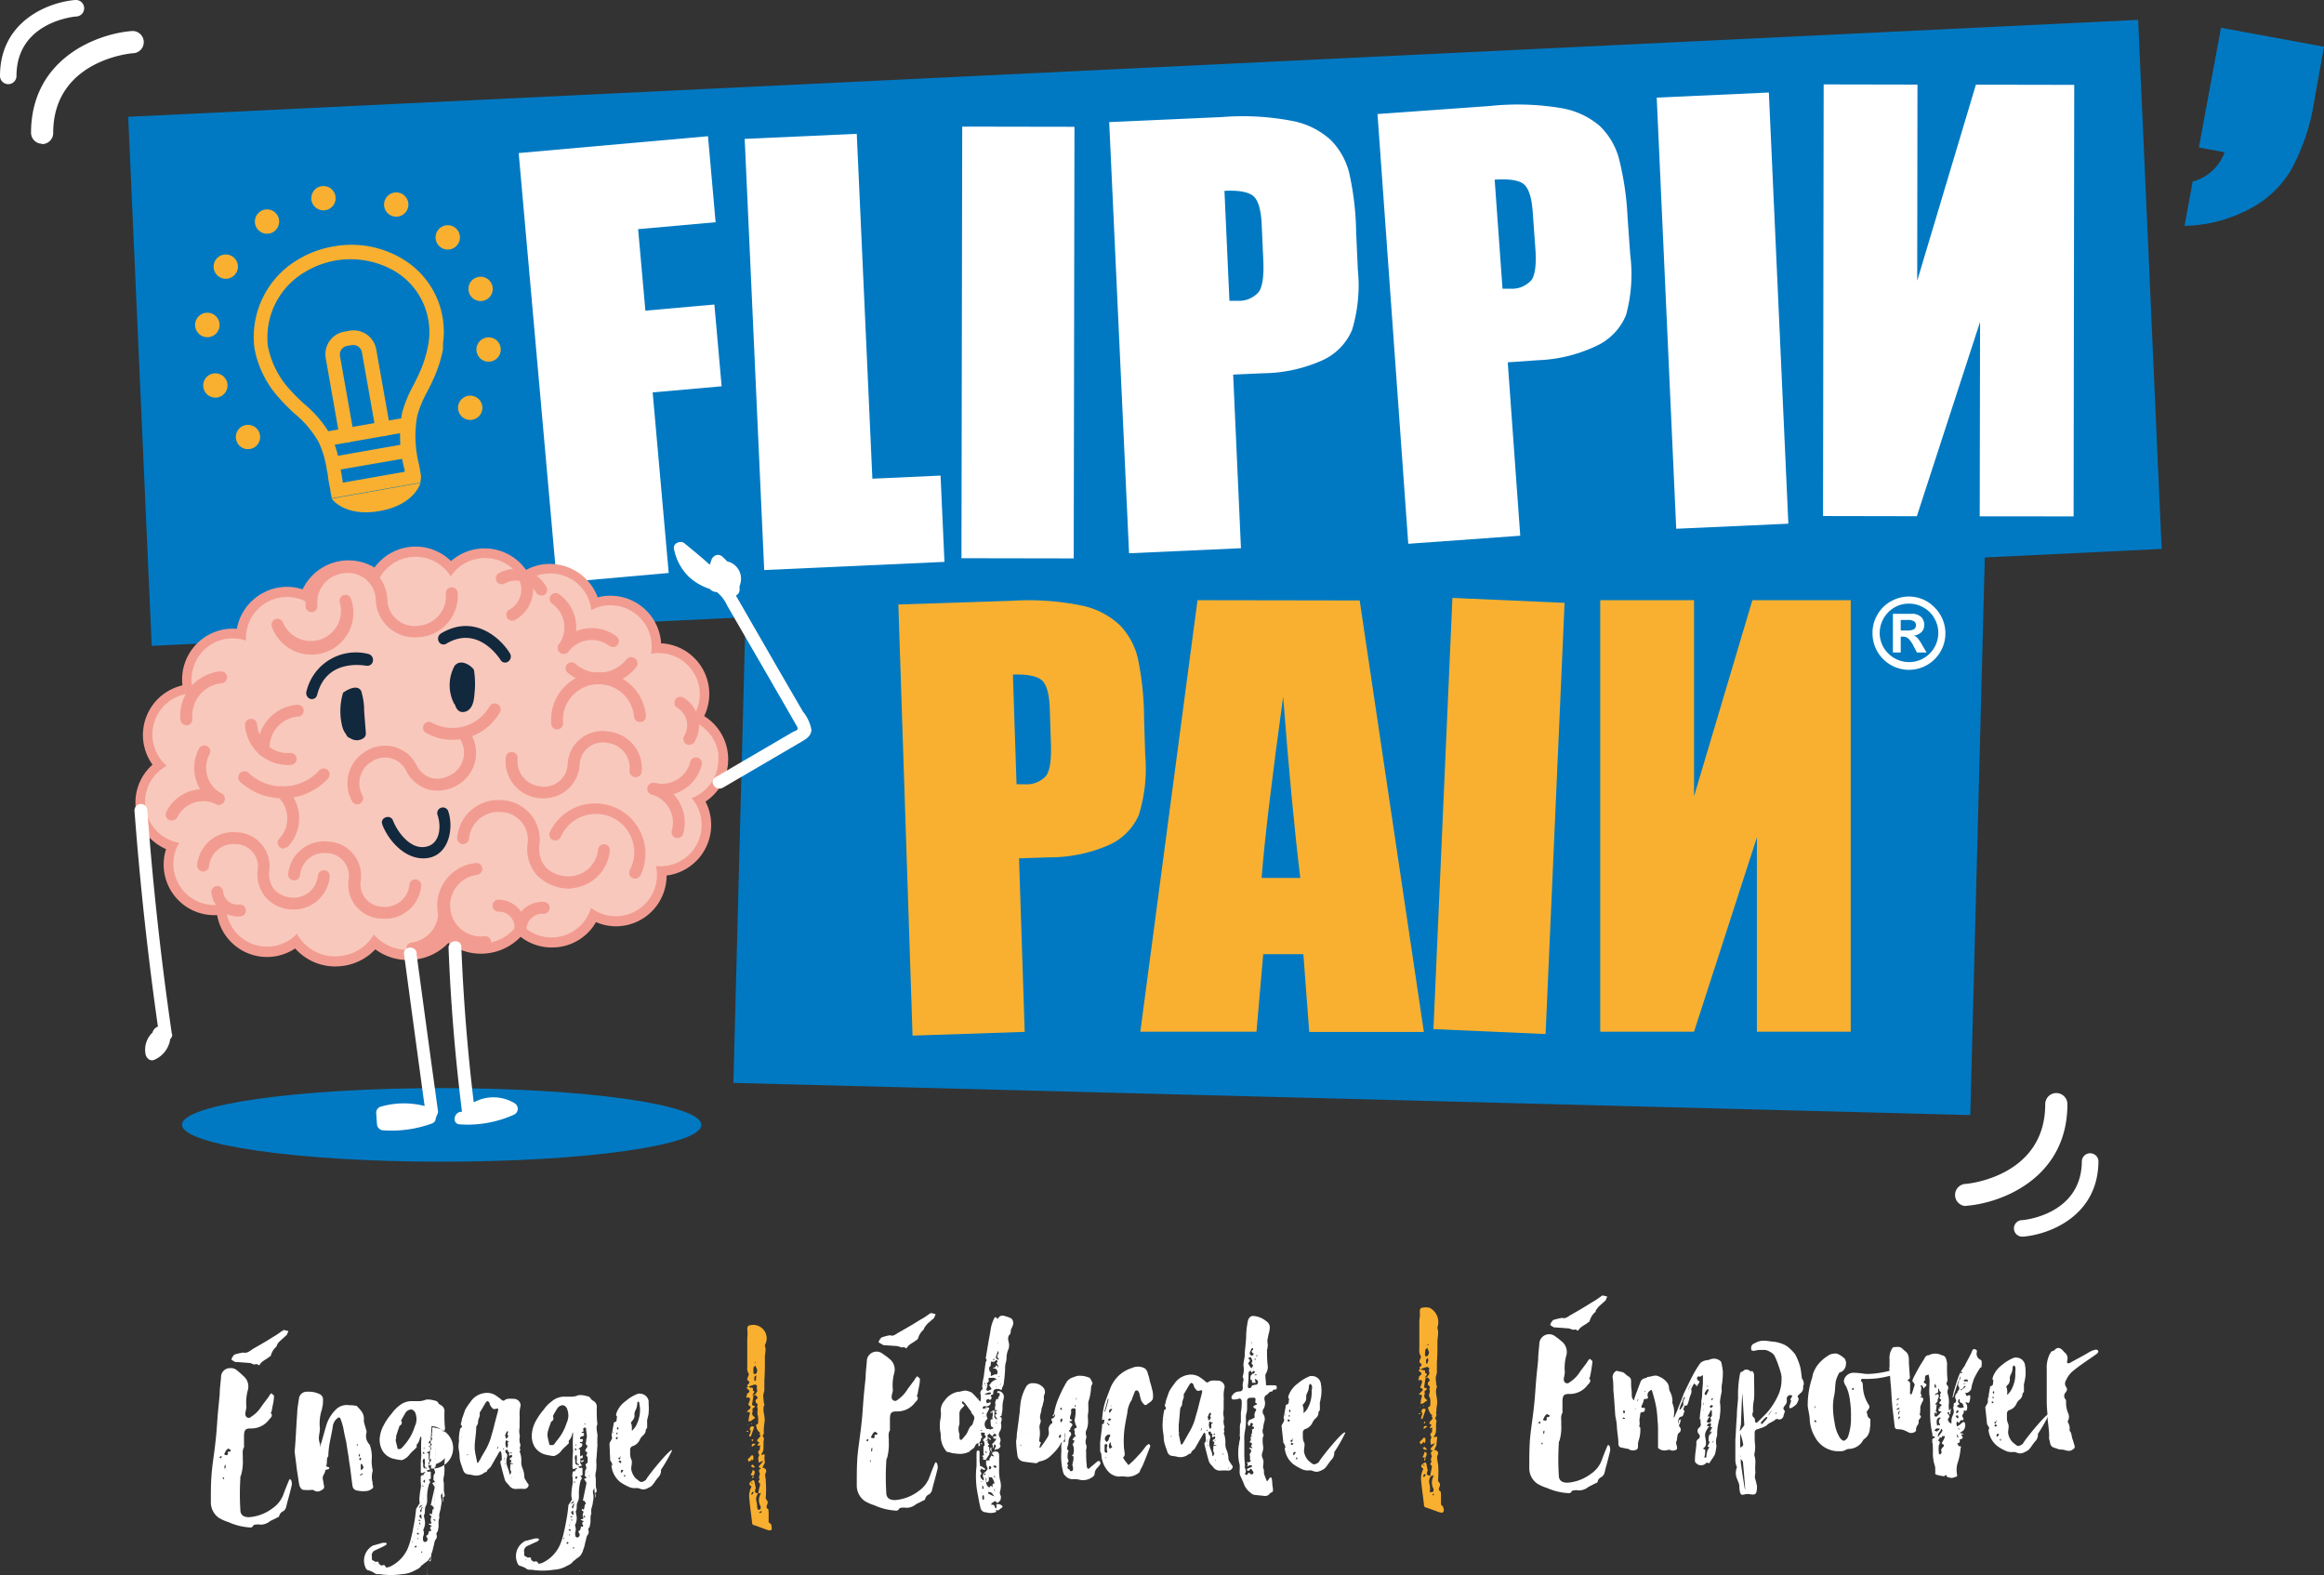 <?xml version="1.0" encoding="UTF-8"?> <svg xmlns="http://www.w3.org/2000/svg" id="Layer_1" data-name="Layer 1" viewBox="0 0 262.11 177.61"><rect x="0" y="0" width="262.11" height="177.61" fill="#333333" stroke="none"/><polygon points="243.8 61.9 17.11 72.83 14.46 13.17 241.15 2.24 243.8 61.9" style="fill:#0079c2"></polygon><rect x="118.93" y="19.75" width="68.85" height="139.55" transform="translate(59.88 240.49) rotate(-88.51)" style="fill:#0079c2"></rect><polygon points="58.5 17.26 79.85 15.36 80.71 25.06 71.97 25.84 72.79 35.03 80.57 34.34 81.39 43.56 73.61 44.25 75.42 64.61 62.81 65.73 58.5 17.26" style="fill:#fff"></polygon><polygon points="96.63 15.09 98.39 53.98 106.08 53.63 106.52 63.36 86.19 64.28 83.99 15.66 96.63 15.09" style="fill:#fff"></polygon><rect x="90.47" y="32.3" width="48.67" height="12.66" transform="translate(75.98 153.36) rotate(-89.9)" style="fill:#fff"></rect><path d="M138.1,21.55l.56,12.37h.93a2.94,2.94,0,0,0,2.38-1c.42-.59.59-1.78.51-3.59l-.18-4q-.11-2.49-.93-3.21c-.54-.47-1.63-.68-3.27-.6m-13-7.75,12.72-.57a29.49,29.49,0,0,1,8,.45,8.9,8.9,0,0,1,4.28,2.15,8.07,8.07,0,0,1,2.05,3.62,32.48,32.48,0,0,1,.8,6.72l.19,4.24a17.42,17.42,0,0,1-.65,6.83,6.57,6.57,0,0,1-3.37,3.43,16.73,16.73,0,0,1-6.65,1.45l-3.39.15.88,19.58-12.62.57Z" style="fill:#fff"></path><path d="M168.57,20.2l.89,12.36.93,0a2.92,2.92,0,0,0,2.35-1q.62-.9.42-3.6l-.29-4c-.11-1.66-.45-2.72-1-3.18s-1.65-.63-3.29-.52m-13.22-7.4,12.71-.91a29.65,29.65,0,0,1,8,.24,8.93,8.93,0,0,1,4.34,2,8,8,0,0,1,2.15,3.57,33,33,0,0,1,1,6.69l.3,4.23a17.51,17.51,0,0,1-.47,6.85A6.58,6.58,0,0,1,180.06,39a16.76,16.76,0,0,1-6.62,1.62l-3.39.24,1.41,19.55-12.63.91Z" style="fill:#fff"></path><rect x="187.94" y="10.7" width="12.66" height="48.67" transform="translate(-1.38 8.81) rotate(-2.59)" style="fill:#fff"></rect><polygon points="223.28 58.22 223.32 36.3 216.19 58.21 205.61 58.19 205.68 9.52 216.26 9.54 216.23 31.66 222.85 9.55 233.94 9.57 233.87 58.23 223.28 58.22" style="fill:#fff"></polygon><path d="M262.11,5.27,261,11.45a23.56,23.56,0,0,1-2.62,7.74,11.72,11.72,0,0,1-5,4.54,16.23,16.23,0,0,1-7,1.74l.92-5a5.26,5.26,0,0,0,3.6-3.3l-2.9-.54,2.49-13.5Z" style="fill:#0079c2"></path><path d="M114.24,76.07l.41,12.37q.54,0,.93,0a3,3,0,0,0,2.39-.93c.43-.59.62-1.78.56-3.58l-.13-4c-.06-1.66-.35-2.73-.89-3.21s-1.63-.7-3.27-.65m-12.92-7.9,12.74-.42a30,30,0,0,1,8,.55,8.86,8.86,0,0,1,4.25,2.21,8,8,0,0,1,2,3.64,33,33,0,0,1,.72,6.73l.13,4.23a17.61,17.61,0,0,1-.73,6.82A6.63,6.63,0,0,1,125,95.32a16.77,16.77,0,0,1-6.67,1.36l-3.4.11.64,19.57-12.65.42Z" style="fill:#f9b030"></path><path d="M146.65,99q-1-8.27-1.93-20.44-1.93,14-2.43,20.44Zm6.7-31.29,7.24,48.66H147.66L147,107.6h-4.53l-.76,8.74H128.61l6.45-48.66Z" style="fill:#f9b030"></path><rect x="144.73" y="85.68" width="48.67" height="12.66" transform="translate(69.71 256.87) rotate(-87.48)" style="fill:#f9b030"></rect><polygon points="198.15 116.34 198.15 94.43 191.06 116.34 180.48 116.34 180.48 67.68 191.06 67.68 191.06 89.8 197.64 67.68 208.73 67.68 208.73 116.34 198.15 116.34" style="fill:#f9b030"></polygon><path d="M4.75,16.21A1.25,1.25,0,0,1,3.5,15C3.5,6.61,10.93,3.81,14.86,3.5a1.26,1.26,0,0,1,1.35,1.15A1.25,1.25,0,0,1,15.06,6C14.68,6,6,6.85,6,15a1.25,1.25,0,0,1-1.25,1.25" style="fill:#fff"></path><path d="M.93,9.49A.93.93,0,0,1,0,8.56C0,2.32,5.55.23,8.49,0a.93.93,0,1,1,.14,1.86c-.28,0-6.77.64-6.77,6.7a.93.93,0,0,1-.93.93" style="fill:#fff"></path><path d="M221.7,136a1.25,1.25,0,0,1-.1-2.49c.37,0,9.07-.85,9.07-9a1.25,1.25,0,1,1,2.5,0c0,8.35-7.44,11.15-11.37,11.46h-.1" style="fill:#fff"></path><path d="M228.11,139.45a.93.93,0,0,1-.08-1.86c.28,0,6.77-.64,6.77-6.7a.94.94,0,0,1,1.87,0c0,6.24-5.55,8.32-8.49,8.56h-.07" style="fill:#fff"></path><path d="M27.44,155.16a1.52,1.52,0,0,1,.5,1.64,5.24,5.24,0,0,0-.15,1.85,5.24,5.24,0,0,1-.12.67c0,.19,0,.39.18.5a.37.37,0,0,0,.48-.06,3.66,3.66,0,0,0,1.05-1c.25-.39.58-.78.86-1.17a.71.71,0,0,0,.13-.22c.07-.09.17-.19.24-.27.1.14.34.26.29.35,0,.58-.18,1.11-.26,1.69,0,.07-.12.15-.1.19.28.33,0,.53-.19.75a2.49,2.49,0,0,1-2.06,1c-.62,0-.74.17-.77.79,0,.39,0,.77,0,1.13a.65.65,0,0,1,0,.21c-.25.39-.1.82-.14,1.25a5.55,5.55,0,0,1-.19,1.88.57.57,0,0,0-.08.36,28.35,28.35,0,0,0,0,3.57c0,.62.45.85,1.07.81a5,5,0,0,0,2.56-1A3.25,3.25,0,0,0,32,168.41c.18-.48.39-1,.59-1.48,0,0,.09-.14.11-.14s.13.09.15.16a1.08,1.08,0,0,1,.06.5c-.13.56-.28,1.14-.43,1.69-.09.29-.15.6-.24.92a1.86,1.86,0,0,1-.23.32.81.81,0,0,0-.52.56c0,.12-.18.15-.3.23s-.47.22-.71.35a1.72,1.72,0,0,1-1.09.41,1.73,1.73,0,0,0-.6,0c-.1,0-.22.05-.24.13a.35.35,0,0,1-.4.18,6.67,6.67,0,0,1-2.36-.59,5,5,0,0,1-1.12-.5,2.14,2.14,0,0,1-.89-1.8c0-1,0-2,.07-2.94.09-1.28.32-2.53.45-3.8.12-1,.17-1.92.24-2.84s.17-1.73.24-2.57c0-.65.11-1.29.15-1.92a1,1,0,0,1,1.05-1,1,1,0,0,1,.77.27A6.42,6.42,0,0,1,27.44,155.16ZM24.87,166c-.05,0-.05,0-.07,0a.12.12,0,0,1,0,0l0,0S24.82,166,24.87,166ZM25,164.3c.05,0-.05-.11-.07-.11a.67.67,0,0,1-.19.12l.15.14A.29.29,0,0,0,25,164.3Zm.26,2.39a.37.37,0,0,1-.05-.11s-.1,0-.1.07a.25.25,0,0,1,.05.17C25.25,166.77,25.3,166.72,25.3,166.69Zm.48-3.34s-.14.1-.16.12a1.43,1.43,0,0,0-.23.39.35.35,0,0,0-.07.15,2.82,2.82,0,0,0,.27.09c.05,0,.16-.08.16-.13s-.1-.38.21-.26a.27.27,0,0,0,.12-.15A1.82,1.82,0,0,0,25.78,163.35Zm-.3,2.12c0-.07,0-.17,0-.27s-.12.08-.11.1a.93.93,0,0,0,0,.32C25.46,165.51,25.48,165.49,25.48,165.47Zm3-13.31c.78-.45,1.59-.9,2.36-1.4a7.34,7.34,0,0,0,.94-.63c.1,0,.19-.15.29-.15a4.77,4.77,0,0,1,.51.13c-.1.15-.12.29-.19.41-.25.25-.53.47-.79.72s-.23.29-.33.44a.31.31,0,0,1-.11.22,2,2,0,0,0-.57.95c0,.07-.12.12-.22.19-.35.3-.82.43-1.07.9,0,0-.1,0-.12,0-.13-.19-.29-.09-.44-.08s-.34-.14-.5-.16l-1.47-.11c-.05,0-.12,0-.17,0s-.48-.25-.46-.3a1.28,1.28,0,0,1,.34-.54,6.11,6.11,0,0,1,1-.23C27.83,152.63,28.13,152.38,28.46,152.16Z" style="fill:#fff"></path><path d="M33.52,159.38c0-.57.13-1.15.21-1.75a.88.88,0,0,1,.92-.69,2.83,2.83,0,0,1,1.4.27.67.67,0,0,1,.38.68c0,.27,0,.53-.08.77a1.3,1.3,0,0,1-.06.32,5,5,0,0,0-.21,2.09c0,.36-.1.72-.12,1.08a2.26,2.26,0,0,0,.09.57.24.24,0,0,1,.05.1c0,.14,0,.24,0,.38l.1-.39c.23-.72.4-1.42.62-2.14a4.21,4.21,0,0,1,1-1.66,1.76,1.76,0,0,1,1.59-.55c.22,0,.44,0,.65.06a1.55,1.55,0,0,1,.15,0c.39.42.86.82.83,1.47,0,.12,0,.21,0,.33.08.34.21.72.3,1.07v.15a1.35,1.35,0,0,0,.32,1.33s0,.05.05.07a4.09,4.09,0,0,1,.21,1.7,4.23,4.23,0,0,0,.1,1.07.61.61,0,0,1,0,.22,2.36,2.36,0,0,0,0,1.24v.12c0,.22.23.45-.15.65a1.27,1.27,0,0,1-.69.21,3.33,3.33,0,0,1-1-.09.58.58,0,0,1-.42-.49c-.14-.89-.21-1.82-.38-2.75-.07-.69-.23-1.45-.32-2.17-.11-.48-.22-.93-.3-1.41a6.08,6.08,0,0,0-.32-1.14c-.08-.31-.22-.33-.46-.11a1.37,1.37,0,0,0-.45.9c-.1.68-.26,1.3-.38,2a11.12,11.12,0,0,0-.12,1.13c0,.07,0,.16,0,.19-.23.24-.12.62-.19.91s0,.27.16.31.12.05.16.07a1,1,0,0,1-.13.19c-.12,0-.34.06-.34.11,0,.36-.37.58-.28,1s.08.51.14.77-.11.38-.33.49a.69.69,0,0,1-.81,0,.36.36,0,0,0-.24-.05,6,6,0,0,1-.94,0c-.21,0-.44-.32-.49-.63-.09-.53-.15-1-.24-1.53-.09-.74-.18-1.43-.27-2.13C33.37,162.17,33.41,160.78,33.52,159.38Zm6.85,3.56v-.07l-.12,0a.28.28,0,0,0,0,.12C40.35,163,40.37,163,40.37,162.94Zm.24,1.1a.11.11,0,0,0-.07-.09.79.79,0,0,0-.09.19s0,.05.07.14A1,1,0,0,0,40.61,164Zm.14.5s-.06-.12-.08-.19a.52.52,0,0,0-.16.17s.05.07.07.19A.64.64,0,0,1,40.75,164.54Zm.11,1.63c-.1,0-.17.1-.24.12s0,.1.05.07a1,1,0,0,0,.26-.15S40.86,166.14,40.86,166.17Zm.13-.7a1.09,1.09,0,0,0-.18-.38.27.27,0,0,0-.12,0s0,.07,0,.09,0,.26,0,.41,0,.07.06.21C40.85,165.66,41,165.57,41,165.47Zm-.07.41h0s0,0,0,0S41,165.88,40.92,165.88Z" style="fill:#fff"></path><path d="M47.45,167.82c.06-.29,0-.6,0-.87,0-.12,0-.21,0-.31s0-.31.24-.29h.09c-.08-.23.23-.22.18-.36a.73.73,0,0,0-.28.1c-.19.06-.22,0-.22-.18s0-.36,0-.53a10.46,10.46,0,0,1,.06-1.25,17,17,0,0,1,0-1.89c0-.1,0-.17-.06-.26a.48.48,0,0,0-.11.26,1.5,1.5,0,0,1-.36.68s0,.1,0,.17a.19.19,0,0,1,0,.12c-.28.3-.61.55-.81.82a1.73,1.73,0,0,1-.66.54.42.42,0,0,1-.26.08,6.19,6.19,0,0,1-1-.19,2,2,0,0,1-1.1-.83,2.51,2.51,0,0,1-.33-1.51,3.81,3.81,0,0,1,.47-1.45,6.39,6.39,0,0,1,.87-1.26,4.11,4.11,0,0,1,.89-.92A2.2,2.2,0,0,1,46.3,158h1a2.08,2.08,0,0,0,.74-.17,2.29,2.29,0,0,1,.94.1.55.55,0,0,1,.51.39s.1,0,.15.09a.78.78,0,0,1,.48.88c0,.55,0,1.15.07,1.72,0,0,0,.07,0,.1-.22.51.1,1.07,0,1.53l0,.53c0,.07,0,.12,0,.19a1,1,0,0,1,.05.26l-.11,1.37a2.26,2.26,0,0,0,0,.58c0,.31,0,.62-.07.93a1.58,1.58,0,0,0,0,.75c0,.12,0,.19,0,.31v.43c0,.24.08.43.09.62s-.12.15-.16.27,0,.09,0,.09.05.27,0,.41-.11-1.36-.12-1.1-.07.19-.14.34a.56.56,0,0,1,0,.22,1.71,1.71,0,0,1,0,1c0,.43-.26.82-.18,1.25,0,0,0,.05,0,.1-.18.39,0,.86-.15,1.3,0,.09,0,.19-.07.24a.35.35,0,0,0-.06.43c0,.12,0,.29-.11.41s-.18.39-.2.58c-.13.39-.15.72-.28,1a1.83,1.83,0,0,1-.3.68c-.14.24-.44.37-.65.57s-.22.07-.21.15c-.21.36-.64.47-.92.64a3.21,3.21,0,0,1-1.26.32,8.19,8.19,0,0,1-2.52,0s-.1,0-.14,0a.7.7,0,0,1-.56-.2,3.31,3.31,0,0,0-.63-.25.3.3,0,0,1-.2-.16,1.92,1.92,0,0,1,.61-2.51.62.62,0,0,1,.33-.15l.95-.27h.29c.09,0,.22.11.08.23a3.82,3.82,0,0,1-.36.21l-.92.43a.61.61,0,0,0-.32.72v0c0,.2-.06.36.16.43s.22.23.41.09a.43.43,0,0,1,.19.09s0,.09,0,.12,0,0,0,0,.14.18.24.21a.19.19,0,0,0,.22,0c.19-.05.21,0,.31.16s.15.11.17.09a1.34,1.34,0,0,0,.52-.18,4.09,4.09,0,0,0,1.8-1.92,7.94,7.94,0,0,0,.42-1.33c.13-.5.21-1,.3-1.44s.18-1.13.24-1.73c.67-1,.39-.81.51-.62C47.13,169.57,47.43,167.91,47.45,167.82Zm-5.29,8.45v0s0,0,0,.07,0,0,.07-.07A.2.2,0,0,1,42.16,176.27Zm2.65-13.11c0,.1,0,.22.12.24s.22,0,.31-.06.31-.32.45-.49a5.58,5.58,0,0,0,1.09-2,1.82,1.82,0,0,0,.11-1.37.68.68,0,0,0-.47-.54.83.83,0,0,0-.64.3c-.18.3-.34.57-.5.88-.05,0-.05.1,0,.15a.36.36,0,0,1-.16.48A.29.29,0,0,0,45,161c-.14.3-.2.61-.32.92,0,.15,0,.32-.06.44A5.56,5.56,0,0,0,44.81,163.16ZM46.46,174c0-.05,0-.12.07-.14s0,0,0-.07a.25.25,0,0,0-.09.14S46.43,174,46.46,174Zm.24-1s0,.09,0,.16a.47.47,0,0,0,0-.17Zm0,1.7h0s0,0,0,0Zm.18-.42-.14.18s.1,0,.1.09a1,1,0,0,1,.18-.17Zm0-2.3s0,0,0,.07l.05,0Zm0,1.44,0,0S47,173.46,47,173.46Zm.32-.34s0-.1.07-.1l-.14-.14c-.05,0-.07.07-.14.12A2.25,2.25,0,0,1,47.27,173.12Zm-.15.43s0,0,.05.07,0-.07.07-.1a.09.09,0,0,0-.08-.07A.49.49,0,0,0,47.12,173.55Zm0-1.15a.58.58,0,0,1,.14.16.33.33,0,0,1-.05-.19Zm.23-.25a.07.07,0,0,1,0,0,0,0,0,0,0,0-.05l-.09,0Zm0-.74s-.05,0-.09.08l.12.06.14-.05C47.45,171.48,47.4,171.41,47.35,171.41Zm.22-.6s0,0,0,0a.47.47,0,0,0-.18.12.2.2,0,0,0,0,.17l.17.19s.07,0,.07,0Zm-.18-.76a1.55,1.55,0,0,1,.28-.2s0,0,0,0a.1.1,0,0,0,0-.07,0,0,0,0,0,0,0v0h0s0,0,0,0a.28.28,0,0,0-.3.32S47.36,170.05,47.39,170.05Zm.07,1.86a.3.3,0,0,0,0-.12s0,0-.08-.07,0,.07,0,.1a.21.21,0,0,0,0,.12S47.43,171.91,47.46,171.91Zm.06-1.34c.07,0,.09-.07.09-.15s0-.21.09-.33,0-.05,0-.1h-.07c0,.15-.13.27-.18.41Zm0-2.95a.33.33,0,0,0,.15,0,1.23,1.23,0,0,0,.26,0,2.07,2.07,0,0,1-.24-.09A.71.71,0,0,0,47.56,167.62Zm.12,7.38a.1.1,0,0,1-.07,0s0,0,0,.09S47.64,175,47.68,175Zm0-5.3,0,0a.25.25,0,0,1,0,.12s0,0-.05,0,0-.07,0-.1S47.66,169.73,47.69,169.7Zm0-4h0Zm1.45,2.09c0-.19-.13-.23-.18-.38s-.07,0-.1-.09a.64.64,0,0,1,.19-.13s.07,0,.12,0L49,167s-.17-.14-.12-.19-.06-.47.17-.67c.05,0,0-.19,0-.26s-.17-.24-.06-.34.16-.17.16-.31a2.23,2.23,0,0,0,0-.34v-.12c-.2-.14-.17-.14-.11-.28s.12-.22,0-.31a.34.34,0,0,1-.06-.24,1,1,0,0,1,.19-.3s0-.14,0-.14c-.24-.16-.18-.31-.13-.47a1.7,1.7,0,0,1,.08-.51c0-.31-.09-.6-.1-.91,0-.09,0-.14-.12-.14s-.24.08-.18.27,0,.17,0,.17l-.14.05-.09.1h.12c.07,0,.19,0,.19.11s0,.29-.23.27a.41.41,0,0,0-.21.17v.15s.12,0,.17,0,.17,0,.15.12-.07.22-.21.2a.58.58,0,0,0-.2,0c.1,0,.13.09.2.11h.12a.58.58,0,0,1,0,.29c-.09.14-.26.2-.38.29s-.07,0-.09.06.05,0,.09,0,.17.07.15.24,0,.28,0,.45,0,.19.17,0,0,0,.07,0a.25.25,0,0,1,0,.16s0,.22-.16.2-.12.12-.12.17.1.12.06.12c-.17.19,0,.31.08.43s0,.11,0,.12l-.4.13c.12,0,.19.18.34.11s.19,0,.19.16a2.45,2.45,0,0,0,0,.43c0,.1,0,.31-.21.27,0,0,0,.1,0,.09.24.19.08.34,0,.46-.42,1.57,0,1.8-.37,2.48-.16.29,0,.72-.19,1V171l.09.43a1.63,1.63,0,0,1-.14,1,.17.17,0,0,0,0,.19.94.94,0,0,1-.06.68,1.88,1.88,0,0,0,0,.31c0,.19.13.31.3.26a.3.3,0,0,0,.13-.49c0-.09-.15-.16,0-.24s.19-.19.21-.36.07-.1.16-.13.06.17.08,0a.19.19,0,0,0,0-.19c-.13-.14-.06-.23,0-.31s.1,0,.12-.07a.34.34,0,0,0-.15-.07c0-.07-.09-.07-.16-.09s-.06-.12.06-.1.27,0,.14-.24a.76.76,0,0,1,0-.39c.07-.17.11-.26-.13-.33,0,0,0-.12,0-.21l.12.09s.1,0,.12,0l.06-.33c0-.08,0-.2.07-.22s.12-.17,0-.29-.08-.17-.25-.14,0,0,0,0,0-.07,0-.07ZM47.85,164c0-.07,0-.09,0-.14a.21.21,0,0,0-.07-.15c0,.05-.07.08-.12.1A.58.58,0,0,0,47.85,164Zm0,.48-.12.08c-.07.19-.07.19,0,.5a.24.24,0,0,1,0,.1c0,.33,0,.35.27.47a.39.39,0,0,1,.15,0c0-.05,0-.15-.08-.15s-.22-.16-.17-.32,0-.41,0-.6Zm-.08-1a.26.26,0,0,0,.07-.1,1,1,0,0,0,0-.29h0c0,.1,0,.17-.07.2A.37.37,0,0,1,47.81,163.52Zm.1,3.73.14-.24s-.1,0-.12-.12a1.4,1.4,0,0,0-.17.2Zm-.06-.62s0,0,0,.05,0,0,0,0Zm0,3,.19-4.58,0,0s0,0,0,.07S48.07,165.12,48.09,165.09Zm0-.67,0,0-.05,0a.24.24,0,0,1,0,.07Zm0,.36a0,0,0,0,1,0,0s0,0,0,0Zm.36,8.31.07,0a.09.09,0,0,0-.08-.07s0,0,0,.07S48.45,173.11,48.45,173.09Zm.23-12.28a1.17,1.17,0,0,0,.26-.18s0-.11-.08-.07a1.58,1.58,0,0,0-.26.13A.34.34,0,0,0,48.68,160.81Zm0-.46h0Zm.21,11.12a.16.16,0,0,0-.14-.09s-.05.07-.07.09.07.05.15.14C48.84,171.54,48.91,171.49,48.88,171.47Zm0-10.38A.16.16,0,0,0,49,161a.34.34,0,0,1-.13-.09s0,.05-.11.07Zm.28,5.32s0,0,0,0l0,0s0,0,0,.09S49.14,166.43,49.13,166.41Zm0-3.22,0,0v.07S49.15,163.22,49.17,163.19Zm.25,3.85s0-.09,0-.12l-.2-.11s-.05,0-.05.05.08.07.18.16S49.39,167,49.42,167Zm.1.29h0Zm.2,2.37,0,0Z" style="fill:#fff"></path><path d="M56.59,164.49c0-.24,0-.48-.07-.72,0-.05-.05-.1-.08-.14a.24.24,0,0,0-.11.09c-.12.17-.19.32-.28.47-.25.41-.48.85-.73,1.26l-.14.13c-.1.09-.22.14-.26.31s-.19.08-.26.15a1.48,1.48,0,0,1-1.24.33,4,4,0,0,0-.62-.11.65.65,0,0,1-.54-.42c-.13-.38-.26-.71-.37-1.11a3.8,3.8,0,0,1-.06-.5c0-.39-.11-.74-.12-1.13a3.94,3.94,0,0,1,.06-.58,3.51,3.51,0,0,1,0-.57,5.34,5.34,0,0,1,.12-.77c0-.05,0-.14.09-.15s.21-.22,0-.36c0,0,0-.07,0-.12a3.75,3.75,0,0,0,.13-.58v0c.14-.34.22-.65.36-1a5.9,5.9,0,0,1,.58-.86,2.23,2.23,0,0,1,1.48-1,1.84,1.84,0,0,1,1.49.32,5.46,5.46,0,0,1,.57.44c.14.09.21.12.36,0s.21-.08.28-.13a3.34,3.34,0,0,1,.62,0,.8.8,0,0,1,.83.51.64.64,0,0,1,0,.41,3.74,3.74,0,0,0-.08.89,3.63,3.63,0,0,1,0,.57c0,.24,0,.46,0,.7V161a2,2,0,0,0,0,.77.7.7,0,0,1,0,.38,1.53,1.53,0,0,0,.09.74V163c0,.1-.09.25-.06.32s.1.19,0,.31,0,.07,0,.09a3,3,0,0,1,.17,1,1.66,1.66,0,0,0,.1.77,2.84,2.84,0,0,1,.24,1.09.78.78,0,0,0,.18.38,3.2,3.2,0,0,0,.3.45s0,.05,0,.07a.49.49,0,0,1-.46.42,6.65,6.65,0,0,0-.89,0,.92.92,0,0,1-.8-.32c-.13-.19-.3-.33-.4-.47a.75.75,0,0,1-.15-.31c-.18-.61-.34-1.23-.48-1.85a.47.47,0,0,1,0-.17h0C56.61,164.65,56.61,164.58,56.59,164.49ZM52,162.06s0,0,0,0a0,0,0,0,1,0,0v.05Zm.06.48h0s0,0,0,0Zm0-1.27v0h0v0Zm0,.79a0,0,0,0,0,0,0,.1.1,0,0,1,0,.07l0,0A.08.08,0,0,0,52.11,162.06Zm.3,1.34,0,0s0,0,0-.07Zm.12.74,0,0h0S52.55,164.13,52.53,164.14Zm.28-.16c-.05,0-.07.05-.07.08a.1.1,0,0,0,0,.07.44.44,0,0,1,.12-.12S52.81,164,52.81,164Zm.81-.26.24,1.15a.14.14,0,0,0,0,.09.21.21,0,0,0,.15-.07c.06-.13.18-.25.25-.42s.37-.65.57-1a6.93,6.93,0,0,0,.57-1.31c.11-.41.24-.82.35-1.26.15-.62.32-1.23.48-1.85,0-.08,0-.12,0-.2a.6.6,0,0,0-.21,0c-.17.07-.36.08-.44-.07a1,1,0,0,1-.32-.56c0-.07-.13-.17-.2-.21s-.14.07-.19.1a1.63,1.63,0,0,0-.11.17c-.21.34-.39.68-.6,1a.39.39,0,0,0,0,.15c0,.09,0,.14,0,.21s-.16.39-.18.58,0,.34-.13.49a.91.91,0,0,0-.09.22c0,.6-.11,1.25-.16,1.85a6.43,6.43,0,0,0,0,.76S53.59,163.7,53.62,163.72Zm2.46-.3.07,0c0-.12.16-.19,0-.31h0C56.1,163.25,56.05,163.3,56.08,163.42Zm.64-.35s0,0,0,0,0,0,0,0a.11.11,0,0,0,.07,0Zm.15.23,0,0-.1.1s.05,0,.1.07A.25.25,0,0,1,56.87,163.3Zm0,.41a.07.07,0,0,0,0-.07s0,.05,0,.05a.59.59,0,0,0,.05.12A.42.42,0,0,0,56.83,163.71Zm0,.41v-.07s0-.05,0-.07,0,0,0,.07S56.81,164.09,56.84,164.12Zm.06.31a.15.15,0,0,0,0,.12s0,0,0,0a.61.61,0,0,0,.07-.1s0,0,0-.07A0,0,0,0,0,56.9,164.43Zm0,.21a.06.06,0,0,0,0,.05s0,0,0,0,.05,0,.07-.08S56.92,164.62,56.9,164.64Zm.11.43s0,0-.1.05.05,0,.05,0l.12,0S57,165.05,57,165.07Zm.29-3.41a.61.61,0,0,0,0-.19c0-.05,0-.07,0-.12a.53.53,0,0,0-.12.1,1,1,0,0,0-.14.29c0,.08-.14.2,0,.24s0,.05,0,.07a.64.64,0,0,1,0,.15s.12,0,.14,0a.7.7,0,0,0,.16-.25c0-.09-.07-.16-.1-.23S57.3,161.66,57.3,161.66Zm.15.93a.11.11,0,0,0,.07,0,.05.05,0,0,1-.05,0,1.33,1.33,0,0,1-.27-.14c-.1-.09-.12,0-.12,0a1,1,0,0,0,0,.65s0,.09.08.14.11-.1.13-.15a.82.82,0,0,0,0-.31C57.23,162.6,57.33,162.59,57.45,162.59Zm.28,1.87s0,0,0,0v.22s-.2-.07-.22-.09,0-.22.21-.25a.63.63,0,0,0,.07-.12c0-.07-.06-.12-.08-.19a1.28,1.28,0,0,1-.17.1.15.15,0,0,1-.11,0,.27.27,0,0,1,0-.15c0-.07.1-.14,0-.21s-.17-.07-.12-.22a.23.23,0,0,0-.15-.06s-.14,0-.14.1a.39.39,0,0,0,.11.3c.14.12.1.24.08.39a1.87,1.87,0,0,0-.08.57c0,.46.28.83.34,1.29a.61.61,0,0,1,0,.12s0,0,.05,0,.19-.24.16-.32a.59.59,0,0,1-.11-.45.22.22,0,0,0,0-.12c0-.26,0-.26.2-.29,0,0,.1,0,.12,0a.24.24,0,0,0,0-.07l0,0s-.07.05-.12,0-.12,0-.19,0,.06-.1.09-.17a.44.44,0,0,0,0-.17C57.71,164.57,57.74,164.53,57.73,164.46Zm-.06-.72a.13.13,0,0,0-.07.1s0,.07.07.06,0-.07.09-.12Zm.12,2.94s0-.05,0-.07a.2.2,0,0,0-.05,0s0,.05.05.07S57.79,166.71,57.79,166.68Zm0-1.79s0,0,0,0,0,.05,0,.05,0,0,0-.05S57.77,164.88,57.75,164.89Zm.06.74s0,0,0,0,0,0,0,0,0,0-.07,0A0,0,0,0,1,57.81,165.63Zm.85.41s0,0,0-.08l-.07,0a.22.22,0,0,1,.08.1C58.64,166.06,58.69,166,58.66,166Zm.57,1.59a.16.16,0,0,0,0-.1h0l.08.19A.2.2,0,0,0,59.23,167.63Z" style="fill:#fff"></path><path d="M64.57,167.37c.06-.29,0-.6,0-.87-.06-.12,0-.21,0-.31s0-.31.23-.29h.09c-.07-.24.24-.23.19-.37a1.11,1.11,0,0,0-.29.1c-.19.06-.21,0-.22-.18s0-.36,0-.53a10.46,10.46,0,0,1,.06-1.25,17,17,0,0,1,0-1.89c0-.1,0-.16,0-.26a.44.44,0,0,0-.11.27,1.54,1.54,0,0,1-.37.67,1.08,1.08,0,0,0,0,.17.27.27,0,0,1,0,.12c-.28.3-.61.55-.82.82a1.58,1.58,0,0,1-.66.54.38.38,0,0,1-.26.08,6.42,6.42,0,0,1-1-.19,2.06,2.06,0,0,1-1.1-.83,2.42,2.42,0,0,1-.32-1.5,3.63,3.63,0,0,1,.46-1.46,6.89,6.89,0,0,1,.88-1.26,3.64,3.64,0,0,1,.88-.91,2.18,2.18,0,0,1,1.28-.54h1a2.08,2.08,0,0,0,.74-.17,2.23,2.23,0,0,1,.93.1.56.56,0,0,1,.52.39s.09,0,.14.1a.77.77,0,0,1,.48.87c0,.55,0,1.15.07,1.72,0,0,0,.07,0,.1-.23.51.1,1.07,0,1.53l0,.53c0,.07,0,.12,0,.19a.72.72,0,0,1,0,.27l-.1,1.36a2.25,2.25,0,0,0,0,.58c0,.31,0,.62-.07.93a1.58,1.58,0,0,0,0,.75c0,.12,0,.19,0,.31v.43c0,.24.08.43.09.62s-.12.15-.16.27,0,.1,0,.09a.5.5,0,0,1,0,.41c0,.29-.11-1.36-.13-1.1s-.07.2-.13.34a.81.81,0,0,1,0,.22,1.81,1.81,0,0,1,0,1c0,.43-.27.82-.18,1.25,0,0,0,0,0,.1-.18.39,0,.86-.16,1.3,0,.09,0,.19-.07.24a.35.35,0,0,0-.06.43c0,.12,0,.29-.11.41s-.18.39-.2.58c-.13.39-.14.73-.28,1a2,2,0,0,1-.29.68c-.14.24-.45.37-.66.57s-.21.08-.21.15c-.21.36-.64.47-.92.64a3.21,3.21,0,0,1-1.26.32,7.88,7.88,0,0,1-2.52,0s-.09,0-.14,0a.7.7,0,0,1-.56-.2,4.13,4.13,0,0,0-.63-.25.29.29,0,0,1-.19-.16,1.92,1.92,0,0,1,.6-2.51.62.62,0,0,1,.33-.15l1-.26h.28c.1,0,.22.11.08.24s-.21.15-.35.2l-.93.43a.62.62,0,0,0-.31.73v0c0,.2-.06.37.15.43s.22.24.41.09a.61.61,0,0,1,.2.09s0,.09,0,.12,0,.05,0,.05.15.18.24.21a.19.19,0,0,0,.22,0c.19,0,.21,0,.32.16s.14.12.17.09a1.4,1.4,0,0,0,.52-.18,4.07,4.07,0,0,0,1.79-1.92,7.11,7.11,0,0,0,.42-1.33c.13-.5.22-1,.3-1.44a16.36,16.36,0,0,0,.24-1.73c.67-1,.39-.8.52-.61C64.26,169.12,64.55,167.46,64.57,167.37Zm-5.29,8.45v.05s0,0,0,.07,0-.05.07-.07A.19.19,0,0,1,59.28,175.82Zm2.65-13.11c0,.1,0,.22.13.24s.21,0,.31,0,.3-.32.44-.5a5.76,5.76,0,0,0,1.1-2A1.92,1.92,0,0,0,64,159a.71.71,0,0,0-.47-.54.79.79,0,0,0-.64.31,9.42,9.42,0,0,0-.51.87s0,.1,0,.15a.35.35,0,0,1-.16.48.34.34,0,0,0-.11.2,8.85,8.85,0,0,0-.31.91,2.56,2.56,0,0,0-.06.44A4.59,4.59,0,0,0,61.93,162.71Zm1.65,10.87c.05-.05.05-.12.07-.15s0-.05,0-.07-.09.1-.09.15S63.56,173.55,63.58,173.58Zm.24-1s0,.09,0,.16a.32.32,0,0,0,0-.16Zm0,1.7h0s0,0,0,0Zm.18-.41-.14.17s.1,0,.1.09a1.15,1.15,0,0,1,.19-.17Zm0-2.31c0,.05,0,.05,0,.08l0,0Zm0,1.44,0,.05S64.07,173,64.07,173Zm.33-.34s0-.1.07-.1l-.15-.14s-.07.07-.14.12A1.55,1.55,0,0,0,64.4,172.67Zm-.16.43s0,.05.05.07,0-.07.07-.09,0-.08-.07-.07A.21.21,0,0,0,64.24,173.1Zm0-1.15s.1.1.15.17a.39.39,0,0,1-.06-.19Zm.23-.24a.08.08,0,0,1,0-.05,0,0,0,0,0,0,0l-.1,0Zm0-.75s0,0-.09.08l.12.07.14-.06C64.57,171,64.52,171,64.47,171Zm.23-.6s0,0,0,0a.43.43,0,0,0-.19.13.22.22,0,0,0,0,.16l.18.19s.07,0,.07-.05Zm-.19-.76a2,2,0,0,1,.28-.2s0,0,0,0a.13.13,0,0,0,0-.07.07.07,0,0,0,0,0v0h0s0,0,0,0a.29.29,0,0,0-.3.32S64.48,169.6,64.51,169.6Zm.07,1.86a.27.27,0,0,0,0-.12s0,0-.07-.07a.56.56,0,0,1,0,.1s0,.1,0,.12S64.56,171.46,64.58,171.46Zm.06-1.34c.07-.05.1-.07.09-.15a2.22,2.22,0,0,0,.09-.33s0,0,0-.1h-.07c0,.15-.14.27-.18.42Zm0-3a.25.25,0,0,0,.15.05,1.23,1.23,0,0,0,.26,0c-.09,0-.17-.07-.24-.09S64.71,167.15,64.68,167.17Zm.13,7.38a.15.15,0,0,1-.08,0s0,0,0,.09S64.76,174.58,64.81,174.55Zm0-5.3,0,0a.22.22,0,0,1,0,.12s0,0-.05,0,0-.07,0-.1S64.79,169.28,64.81,169.25Zm0-4h0Zm1.44,2.09c0-.19-.12-.23-.17-.37s-.08,0-.1-.1a.37.37,0,0,1,.19-.12s.07,0,.11,0l-.1-.16s-.17-.15-.12-.19c.09-.2-.06-.48.17-.68,0,0,0-.19,0-.26s-.17-.24,0-.34.16-.17.15-.31a1,1,0,0,0,0-.34v-.12c-.19-.14-.17-.14-.1-.28s.11-.22-.06-.31-.08-.22-.05-.24a.82.82,0,0,1,.18-.29s0-.15,0-.15c-.24-.16-.17-.3-.13-.47a2.09,2.09,0,0,1,.08-.51c0-.31-.08-.59-.09-.91,0-.09,0-.14-.13-.14s-.23.08-.18.27,0,.17,0,.17l-.15.05-.09.1h.12c.07,0,.19,0,.2.11s0,.29-.24.27a.5.5,0,0,0-.21.17v.15s.13,0,.17,0,.17-.05.15.12-.07.22-.21.2a.54.54,0,0,0-.19.05c.1,0,.12.09.19.11h.12a.58.58,0,0,1,0,.29c-.09.15-.26.2-.37.3s-.08,0-.1.05,0,0,.1,0,.17.07.15.24,0,.29,0,.45.06.19.17.05,0,0,.07-.05a.34.34,0,0,1,.06.16c0,.05,0,.22-.17.2s-.11.12-.11.17.1.12.05.12c-.16.19,0,.31.08.43s0,.12,0,.12l-.41.13c.12,0,.2.18.34.11s.19,0,.19.16a4,4,0,0,0,0,.43c0,.1.06.31-.21.27,0,0,0,.1,0,.1.24.18.08.33,0,.45-.41,1.57,0,1.8-.36,2.48-.16.29,0,.72-.19,1v.07l.08.43a1.63,1.63,0,0,1-.14,1,.19.19,0,0,0,0,.19,1,1,0,0,1,0,.68,1.2,1.2,0,0,0,0,.31c0,.19.13.31.29.26a.3.3,0,0,0,.13-.49c0-.09-.15-.16,0-.24s.18-.19.2-.36.07-.1.17-.13,0,.17.07,0a.19.19,0,0,0,0-.19.21.21,0,0,1,0-.32c0-.05.09-.05.11-.07s-.09-.07-.14-.07-.1-.07-.17-.09,0-.12.07-.1.26,0,.14-.24a.67.67,0,0,1,0-.39c.07-.16.11-.26-.13-.33,0,0,0-.12,0-.21l.12.09s.1,0,.12,0l.07-.34c0-.07,0-.2.06-.22s.12-.17,0-.29-.08-.16-.24-.14,0,0,0,0,0-.07,0-.07ZM65,163.59c0-.07,0-.09,0-.14a.19.19,0,0,0-.08-.14s-.07.07-.11.1A.62.62,0,0,0,65,163.59Zm0,.48-.12.08a.74.74,0,0,0,0,.5.24.24,0,0,1,0,.1c0,.33,0,.36.28.47a.36.36,0,0,1,.14,0c0-.05,0-.14-.07-.14-.2-.09-.22-.16-.18-.33a4,4,0,0,0,0-.6Zm-.07-1L65,163a1.67,1.67,0,0,0,0-.29h0c0,.1,0,.17-.07.2A.42.42,0,0,1,64.94,163.07ZM65,166.8l.14-.24s-.1,0-.12-.12a1.27,1.27,0,0,0-.16.2Zm-.06-.62s0,0,0,0,0,0,0,0Zm.06,3,.19-4.58,0,0s0,0,0,.07S65.19,164.67,65.22,164.64Zm0-.67,0,0,0,0a.31.31,0,0,1,0,.07Zm0,.36a0,0,0,0,1,0,0s0-.05,0,0Zm.36,8.31a.08.08,0,0,0,.07,0,.07.07,0,0,0-.07-.07s0,.05,0,.07S65.57,172.66,65.57,172.64Zm.23-12.28a1.17,1.17,0,0,0,.26-.17s0-.12-.07-.07a1.07,1.07,0,0,0-.27.12Zm0-.45h0ZM66,171a.24.24,0,0,0-.15-.09s0,.07-.07.09.08,0,.15.15C66,171.09,66,171,66,171Zm0-10.38a.14.14,0,0,0,.09,0,.31.31,0,0,1-.12-.09s0,.05-.12.08C65.93,160.62,66,160.64,66,160.64Zm.28,5.32s0,0-.05,0l0,0s0,0,0,.09A.14.14,0,0,0,66.26,166Zm0-3.22,0,0v.07S66.27,162.77,66.29,162.74Zm.25,3.86s0-.1,0-.12l-.2-.12s0,0,0,0,.07.07.17.16S66.51,166.6,66.54,166.6Zm.1.28h0Zm.21,2.37,0,0Z" style="fill:#fff"></path><path d="M68.74,162.78v0c0-.12.3-.46.29-.65a.08.08,0,0,0,0-.07.37.37,0,0,1-.05-.17,1.51,1.51,0,0,1,.06-.36c.06-.34.12-.7.19-1.06,0-.05,0-.1.09-.1.33-.06.18-.39.27-.56v0a.08.08,0,0,0,0-.07.32.32,0,0,1-.11-.19,1.5,1.5,0,0,1,.09-.32,2.89,2.89,0,0,1,1-1.24,4.51,4.51,0,0,1,1.4-.83.42.42,0,0,1,.19,0,1,1,0,0,1,1,.84,1.37,1.37,0,0,0,0,.28.68.68,0,0,0,0,.12,4.87,4.87,0,0,1,0,.86c0,.32-.13.61-.17.9a.31.31,0,0,0,0,.16c0,.1,0,.19,0,.29s0,.22,0,.34-.16.22-.16.31v0c0,.34-.2.51-.41.71a1.66,1.66,0,0,0-.23.31,1.34,1.34,0,0,1-.82.79.41.41,0,0,0-.3.42c0,.14,0,.31,0,.45a1.75,1.75,0,0,0,.14.67.35.35,0,0,1,.05.24.61.61,0,0,0,0,.14c0,.17-.07.39-.06.56a.3.3,0,0,0,0,.16,2,2,0,0,0,.5,1l.15.11c.22.19.37.3.51.3a1.13,1.13,0,0,0,.5-.25c.18-.42,2.57-3.35,2.93-3.36,0,0,0,0,0,.07a17.86,17.86,0,0,1-1.24,2.16,1.09,1.09,0,0,1-.36.9c-.51.66-.57.93-1,1.1a1.37,1.37,0,0,1-.55.21h-.12c-.28,0-.51-.2-.79-.14l-.22,0a1.5,1.5,0,0,1-.62-.16,5.57,5.57,0,0,1-.93-.52,2.68,2.68,0,0,1-1-1.92c0-.05,0-.09,0-.12a.18.18,0,0,0,0,.1l.08.11a.35.35,0,0,0,0-.17c0-.19-.17-.32-.22-.47Zm.38-1.12a.91.91,0,0,1,.06-.16s0-.05,0-.08a1.07,1.07,0,0,0-.07.15S69.12,161.62,69.12,161.66Zm.08-.45v-.1a2.53,2.53,0,0,0,.15-.51s0,0,0,0a0,0,0,0,1,0,0,3.67,3.67,0,0,0-.09.53S69.2,161.18,69.2,161.21Zm.22,3.73c0-.05,0-.1,0-.15s0,0,0-.07a.29.29,0,0,1,0,.17S69.39,164.92,69.42,164.94Zm0-2.64h0v-.12s.07.12.12.12a.26.26,0,0,0,.12-.08v-.05a.19.19,0,0,0,0-.11l-.08,0c-.07,0-.12.05-.11.14A1,1,0,0,1,69.45,162.3Zm0,3.43a.12.12,0,0,1,0,.05s0,0,0,0,0,0,0,0Zm.2-4.13s0,0-.07-.07a.65.65,0,0,0-.05.15s0,0,.08.07A.68.68,0,0,0,69.69,161.6Zm.07-.31a.66.66,0,0,0,.06-.2c0-.07,0-.11-.07-.19a1.64,1.64,0,0,1-.12.22C69.68,161.19,69.73,161.24,69.76,161.29Zm-.09,1.22h0a0,0,0,0,1,0,0Zm.42,2.27a.15.15,0,0,0-.13-.09h0s-.07.07-.14.12L70,165A.53.53,0,0,0,70.09,164.78Zm0-.55a.12.12,0,0,1-.08,0,.3.3,0,0,1,0,.12c-.09,0-.19,0-.19.14v0s.07.09.09.09.12-.07.12-.15a.81.81,0,0,1,0-.11C70,164.28,70,164.25,70.05,164.23Zm-.17.86v0s0,0,0,0Zm.24,1a.14.14,0,0,0,.07-.07.53.53,0,0,1,.12-.15s0-.1,0-.12h-.19A.78.78,0,0,0,70,166v0C70.05,166,70.07,166.07,70.12,166.07Zm.44.37-.07-.14s-.08,0-.07,0a1.65,1.65,0,0,0,0,.22C70.51,166.49,70.56,166.47,70.56,166.44Zm1.56-8.31L72,158c0,.08-.14.15-.13.22v.1a1.69,1.69,0,0,1-.2.72.86.86,0,0,0-.11.39.23.23,0,0,0,0,.12v.12a.55.55,0,0,1-.06.26,1.26,1.26,0,0,1-.28.39c0,.05-.07.1-.07.13v0a.89.89,0,0,1,.11.43,1.57,1.57,0,0,1,0,.29,1.06,1.06,0,0,1,0,.14s.12,0,.14-.1a2.3,2.3,0,0,0,.28-.34,3.87,3.87,0,0,0,.5-2.12Zm1.08,9.42v0a0,0,0,0,0,0,0Z" style="fill:#fff"></path><path d="M84.36,161.46l-.2,0c.12-.08.14-.13.14-.13a.11.11,0,0,1,.1.12C84.47,161.43,84.4,161.48,84.36,161.46Zm.61-4c-.07.31-.08.6-.15.88a.15.15,0,0,0,.08.15c.58.13-.07.26,0,.4h-.07a1,1,0,0,1,.07.21c-.13.41-.08.48.29.78a5.71,5.71,0,0,0-.52.38h-.31a.53.53,0,0,0,.09-.22c0-.22.08-.46.13-.68,0,0,0-.12-.1-.12a.32.32,0,0,0-.24,0c0-.07.09-.19.18-.24s.47-.35,0-.53c0,0,0-.12,0-.17a3.34,3.34,0,0,0,.18-.5c0-.08-.1-.24-.15-.22-.47.11-.19-.16-.2-.3s.07-.12.09-.17c.24-.15.24-.27,0-.46s-.1-.19.09-.31a.8.8,0,0,0,.17.14c.24,0,.36,0,.32.21a.42.42,0,0,0,0,.14c.36.11,0,.26,0,.41s0,0-.07.09Zm-.59,3.2s.07,0,.07,0-.12.05-.16.1S84.38,160.64,84.38,160.62Zm.06,4.24c0-.1,0-.15-.12-.31.11-.12.3-.3.49-.52l.14.1a1,1,0,0,1,0,.4c0,.1-.06.13-.06.17a.43.43,0,0,1,0-.12s-.08,0-.13-.09,0,.1,0,.15A.82.82,0,0,0,84.44,164.86Zm0-1.63v.05a0,0,0,0,1-.05-.05Zm1.84,1.63c-.09.22-.23.46-.32.68-.48-.11-.48-.11-.15-.5,0,0,.07,0,.07-.08a1.37,1.37,0,0,0,.2-.29l-.33.15a1.51,1.51,0,0,1-.19.08s0-.12,0-.17a.8.8,0,0,1,.08-.67c0-.05-.11-.19-.11-.29s-.05-.19,0-.19c.23-.1.13-.26.18-.46.13-.38-.24,0-.25-.16s.14-.22.19-.34c-.44-.18-.21-.33,0-.57a.23.23,0,0,0-.06-.41c.05,0,.29,0,0-.22a1.38,1.38,0,0,1-.25-.42c0-.19-.2-.38.11-.46.07,0,.06-.29.06-.46s0-.41-.06-.55,0-.48,0-.69-.08-.19-.08-.26c.16-.18.06-.34-.13-.46,0-.12-.06-.28,0-.31.4-.25.11-.41-.11-.57.09-.15.32-.32.27-.51s-.08-.29,0-.5c0,0-.2-.17-.29-.14s-.5.16-.74.26c0-.1-.2-.16,0-.29s.14-.34.11-.34c-.36-.15-.13-.4-.08-.62a.23.23,0,0,0,0-.31,1.08,1.08,0,0,1-.12-.67c0-1.1,0-2.2,0-3.3a3.44,3.44,0,0,0,0-.92c0-.16,0-.45.25-.48a1.52,1.52,0,0,1,1.74,2.21v.12c.18.47-.05,1,0,1.46,0,.79,0,1.58-.06,2.35,0,.34,0,.69,0,1.1,0,.24-.13.46-.13.72s.07.55.07.82c0,0,.08.07.08.11-.32.66.1,1.3,0,2a5.16,5.16,0,0,0-.08.8.85.85,0,0,0,0,.33c0,.17,0,.19-.06.29s-.09.15-.07.17.15.24.15.31c-.15.55.08,1.15-.22,1.61-.14.19-.11.24.1.16s.22.07.18.24S86.26,164.62,86.24,164.86Zm-1.83.5h0l0-.05h0Zm.1-3.6c0-.16.25-.41,0-.62a.93.93,0,0,1,.09-.24.27.27,0,0,1,.24-.1.26.26,0,0,1,.17.09c-.11.36-.23.65-.34,1,0,0-.09.07-.16.07S84.51,161.86,84.51,161.76ZM87,172c0,.17.1.38,0,.5s-.28.08-.53,0l-1.35-.5c-.24,0-.29-.16-.3-.32-.09-.89-.23-1.72-.3-2.63a2.21,2.21,0,0,1,.25-1.42c-.3-.21-.32-.35-.11-.55.37-.25.37-.25.48.18a1.86,1.86,0,0,0,.11.52c-.18.44-.15.56.28.64,0-.33.13-.65.19-1,0-.05,0-.19-.08-.19-.24-.16.06-.41.06-.41-.24-.23.06-.57,0-.67-.25-.42.06-.53.24-.65.34,0,.59.27.43.56s0,.58,0,.89c0,0,0,.09,0,.21a10.83,10.83,0,0,1,0,1.61c-.08.36.25.4.21.69s-.27.46,0,.69c.1,0,.1.24.11.38,0,.36,0,.72,0,1.13C86.83,171.77,87,171.86,87,172Zm-2.33-4.85a.92.92,0,0,0,.14.14c.08,0,.08,0,.1,0S84.74,167.13,84.65,167.13Zm.31-.75c-.12-.07-.47.06-.2-.29v0a1,1,0,0,0,.11-.36c.12.09.22.11.22.16a.47.47,0,0,1-.06.36A.35.35,0,0,1,85,166.38Zm0-.91c-.12,0-.17-.09-.29-.16a.66.66,0,0,0,.16-.2c.07.09.14.12.24.23S85,165.51,85,165.47Zm-.18-5c0,.07,0,.07-.07.12l0-.05,0-.07Zm.25,7.85c-.12-.09-.15-.09-.17-.14a1.43,1.43,0,0,0-.16.3l.1.06C84.9,168.46,84.94,168.37,85.06,168.29Zm-.3-4.88s0,0,0,0v0s0,0,0,0Zm.42-.58a1.88,1.88,0,0,1-.38.27c0-.1,0-.12,0-.17a.17.17,0,0,1,.14-.17C85,162.76,85.11,162.83,85.18,162.83Zm-.27-.36s0,0-.12-.09.11-.07.11-.15a.21.21,0,0,0,.1.1C84.93,162.38,84.93,162.45,84.91,162.47Zm-.06,4.17c0-.09,0-.21.11-.26s0,.16,0,.26Zm.52-12.28c0-.12-.13-.26-.18-.45a.77.77,0,0,1-.19.22,3.3,3.3,0,0,0,0,.7s.07.07.12.07.19-.06.19-.08A.62.62,0,0,0,85.37,154.36ZM85,157.25h.19a1,1,0,0,0-.26.18v-.08C85,157.27,85,157.27,85,157.25Zm.28-1.91c0-.09,0-.16,0-.26-.1.1-.19.15-.19.17a2,2,0,0,0,0,.46l.15,0Zm-.17,15.49c0-.05,0-.05,0-.05a0,0,0,0,1,0,.05s0,0,.07,0Zm0-17.21s0,.08.07.07,0-.07,0-.07,0-.07,0-.07S85.13,153.62,85.11,153.62Zm.09,6.23v0Zm.27,10.4c.1,0,.24,0,.31-.11a1.11,1.11,0,0,0,0-.29,1.36,1.36,0,0,1-.06-1.26,1,1,0,0,1,.11-.25,3.18,3.18,0,0,1-.33.08,1,1,0,0,0-.17.94,3.07,3.07,0,0,1,.07.65C85.42,170.1,85.47,170.15,85.47,170.25Zm.44.25c0-.05,0-.1-.1-.09a.24.24,0,0,1-.19.1s0,.09.1.11A.33.33,0,0,0,85.91,170.5Zm-.28-8.86v0Zm.55,7.13h0v0Z" style="fill:#f9b030"></path><path d="M100.34,153.25a1.52,1.52,0,0,1,.5,1.64,5.24,5.24,0,0,0-.14,1.85c0,.21-.11.46-.13.67s0,.39.18.5a.37.37,0,0,0,.48-.06,3.77,3.77,0,0,0,1-1c.25-.39.58-.79.86-1.18a.71.71,0,0,0,.13-.22c.07-.09.17-.19.24-.27.1.14.34.26.29.35,0,.58-.18,1.11-.26,1.69,0,.07-.12.15-.09.19.27.33,0,.53-.2.75a2.47,2.47,0,0,1-2.06,1c-.62,0-.74.16-.77.78,0,.39,0,.77,0,1.13a.75.75,0,0,1,0,.22c-.25.39-.1.81-.13,1.25a6.07,6.07,0,0,1-.19,1.87.64.64,0,0,0-.09.36,28.35,28.35,0,0,0,0,3.57c0,.62.45.85,1.07.81a5,5,0,0,0,2.56-1,3.27,3.27,0,0,0,1.26-1.64c.17-.48.38-1,.58-1.47,0-.05.09-.15.12-.15a.36.36,0,0,1,.14.16,1.26,1.26,0,0,1,.07.5c-.13.56-.29,1.14-.44,1.69-.09.29-.15.61-.24.92a1.86,1.86,0,0,1-.23.32.78.78,0,0,0-.51.56c0,.12-.19.15-.31.22l-.71.36a1.72,1.72,0,0,1-1.09.41,1.73,1.73,0,0,0-.6,0,.3.3,0,0,0-.24.13.35.35,0,0,1-.4.18,6.72,6.72,0,0,1-2.36-.59,5,5,0,0,1-1.12-.5,2.13,2.13,0,0,1-.88-1.79c0-1,0-2,.06-2.95.09-1.28.32-2.53.45-3.8.12-1,.17-1.92.24-2.84s.17-1.72.25-2.57c0-.64.11-1.29.14-1.92a1.1,1.1,0,0,1,1.82-.69A6.42,6.42,0,0,1,100.34,153.25ZM97.77,164.1s0,0-.07,0a.12.12,0,0,1,0,0,.08.08,0,0,0,0,0S97.73,164.13,97.77,164.1Zm.17-1.71s0-.11-.07-.11a.67.67,0,0,1-.19.12l.15.14A.29.29,0,0,0,97.94,162.39Zm.26,2.39a.37.37,0,0,1,0-.11s-.1,0-.1.07a.3.3,0,0,1,.06.17S98.2,164.81,98.2,164.78Zm.49-3.34s-.15.1-.17.12a1.74,1.74,0,0,0-.23.39.35.35,0,0,0-.07.15,2.82,2.82,0,0,0,.27.09c.05,0,.17-.08.16-.13s-.1-.38.21-.26a.27.27,0,0,0,.12-.15A2.32,2.32,0,0,0,98.69,161.44Zm-.31,2.12c0-.07,0-.17,0-.27s-.11.08-.11.1a1.24,1.24,0,0,0,0,.32C98.36,163.61,98.38,163.58,98.38,163.56Zm3-13.31c.78-.45,1.59-.9,2.36-1.4a7.45,7.45,0,0,0,1-.63c.09-.05.18-.14.28-.15a4.77,4.77,0,0,1,.51.13,3.53,3.53,0,0,0-.18.42c-.26.24-.54.46-.8.71a4.07,4.07,0,0,0-.32.44.36.36,0,0,1-.12.22,2,2,0,0,0-.57.95c0,.07-.12.12-.21.2-.35.29-.83.43-1.08.89,0,0-.1,0-.12,0-.13-.19-.29-.09-.44-.08a4.92,4.92,0,0,0-.5-.16l-1.47-.1s-.12,0-.17-.05-.48-.25-.46-.3a1.18,1.18,0,0,1,.35-.53,5.74,5.74,0,0,1,.95-.24C100.73,150.72,101,150.48,101.36,150.25Z" style="fill:#fff"></path><path d="M114.24,149.43a3.69,3.69,0,0,1-.23.51c0,.15,0,.24-.06.41v.07c-.42.35-.19.8-.14,1.16,0,.19,0,.36-.06.53a2.47,2.47,0,0,0-.23,1c0,.15,0,.29-.06.46a2.3,2.3,0,0,0-.1.63c0,.57-.07,1.2-.15,1.8,0,.22-.18.39-.2.58s-.09.14-.19.12a.75.75,0,0,0-.31-.08c-.34,0-.48.13-.49.44,0,.14,0,.19-.14.22s-.12.15-.14.22c.14,0,.12.16.05.26s-.16.15-.23.05-.22,0-.34.08a.19.19,0,0,1,0,.12.56.56,0,0,1,.08.24l.26-.08a.2.2,0,0,0,.12-.12c0,.1.05.12.05.17,0,.21-.28.39-.54.37s-.24-.07-.31.06-.14.17.07.19l.13,0s.06-.14.11-.15a1,1,0,0,1,.39.07s0,0,0,0a2,2,0,0,1-.2.47.57.57,0,0,0,0,.69.35.35,0,0,1-.12.19.71.71,0,0,0,0,1,.25.25,0,0,0,.26,0,.07.07,0,0,0,0,0c.15.17.24.07.36,0H112a.56.56,0,0,0,0-.17c-.1,0-.22-.07-.22-.14a2.37,2.37,0,0,1-.05-.69c0-.05.15-.08.24-.08a.53.53,0,0,1,0-.43c0-.1,0-.26-.06-.41l0,0c-.07,0-.07.1-.09.12l-.1.07a.58.58,0,0,0,0-.14,3.48,3.48,0,0,1,.36-.22s.07,0,.07.07a4.52,4.52,0,0,1,0,.52.49.49,0,0,0,0,.22.76.76,0,0,0,.31.25l0,0c0-.1-.06-.22-.11-.24-.14-.19-.15-.28,0-.38l.12-.08-.15-.09a.25.25,0,0,0-.12-.07l.12-.07s.07,0,.09,0,0-.1.05-.12h-.24s0-.05,0-.09c0-.2,0-.37.06-.53a.58.58,0,0,1,0-.41c.08-.07,0-.31.26-.22,0,0,0,0,.07,0-.14-.19.07-.26.11-.41a.23.23,0,0,0-.1-.33l-.07.07s-.07,0-.07-.07,0-.17.06-.17.36,0,.46.16c.3.25.23.59.15.91a2.72,2.72,0,0,0-.08.81c0,.27-.06.53-.1.8,0,0,0,0,0,.07a1.7,1.7,0,0,0-.23.17c.07,0,.19,0,.22.12s0,.21,0,.31a.65.65,0,0,0-.07.29,1.16,1.16,0,0,1-.14.93.56.56,0,0,0,0,.63.67.67,0,0,1,.07.52.36.36,0,0,0,0,.39c.1.16-.18.43-.37.44h-.12a1.25,1.25,0,0,0-.12.17,3.19,3.19,0,0,1,0-.33c.21-.15.09-.25,0-.36s-.09.07-.11.14a.49.49,0,0,1-.12.29V163c-.13-.12-.08-.17,0-.24s.23-.24.33-.39.09-.12-.08-.12-.22-.13-.22-.28a.57.57,0,0,1-.39-.32c-.1.09-.29.15-.24.29s.06.36-.1.46,0,.05,0,.09a2.29,2.29,0,0,1,.2.31c.12.07.1.09,0,.17a.42.42,0,0,0-.07.12c.17.07.2.23.15.28s.1.19.08.34a1.7,1.7,0,0,0-.06.31c-.14.19-.28.41-.39.59h-.19c-.1,0-.17,0-.11-.17s0-.07,0-.09c-.23-.26,0-.22.11-.24a.94.94,0,0,1-.08-.36c0-.24,0-.46,0-.7,0,0,0-.07,0,0s.15,0,.12-.1.06-.36-.16-.48c0-.09,0-.22.14-.27s.23-.24.06-.36l-.05-.12c.17-.14,0-.14-.1-.16a.51.51,0,0,0-.29,0,1.13,1.13,0,0,0,.06.36c.1.11.1.16,0,.24s-.07.14-.07.22a1.06,1.06,0,0,1-.11.21c0,.08-.21.13,0,.17,0,0,0,.19,0,.29-.25,0-.15.12-.17.24s0,.07,0,.1a.1.1,0,0,0,0,.07v-.09c0-.17,0-.34,0-.53s0-.12-.13-.07-.21.2-.27.32a.62.62,0,0,1-.12.19c-.14.13-.33.23-.42.33s-.07.09-.1.09a2.3,2.3,0,0,1-1.09.25,5.7,5.7,0,0,1-.58-.06c-.26,0-.51-.13-.75-.15l-.14-.06a2.75,2.75,0,0,1-.65-1.78,1.78,1.78,0,0,0-.06-.51,4.24,4.24,0,0,1,.06-1.55,2.88,2.88,0,0,0,0-.77,1.64,1.64,0,0,1,.43-1.12,2.41,2.41,0,0,1,1.48-1c.31,0,.57-.13.86-.14a2,2,0,0,1,.75.24,6.89,6.89,0,0,1,.69.75s.07.07.1.1.09.09.12.16a.3.3,0,0,0,.07-.15,2,2,0,0,0,0-.64.54.54,0,0,1,.2-.61c.09-.07,0-.07,0-.16a1,1,0,0,1,0-.36,5.28,5.28,0,0,1,.15-.87c.06-.55.14-1.08.22-1.66a.23.23,0,0,1,.09-.14.33.33,0,0,0,0-.15s-.08-.12-.08-.19c.1-.58.19-1.15.29-1.73s.19-1,.27-1.54a4,4,0,0,1,.4-1.21c.09-.17.19-.15.29,0s.12,0,.14,0,.14-.24.33-.27a.84.84,0,0,1,.53.06,2.48,2.48,0,0,1,.65.25A.74.74,0,0,1,114.24,149.43Zm-4.58,10a1.62,1.62,0,0,1-.17-.19s0,0,.07,0-.18-.24-.25-.35a8.48,8.48,0,0,0-.62-.8c0-.05-.12-.05-.17-.05a.46.46,0,0,0,0,.22.7.7,0,0,1,.17.14c.09.07.1.09,0,.19s-.12.12-.19.2a.83.83,0,0,0-.29.68c0,.28,0,.59,0,.91a.86.86,0,0,1,0,.21,1.63,1.63,0,0,0,0,1.13c0,.12,0,.26,0,.43a.41.41,0,0,0,.1.21s.12,0,.14,0a6.53,6.53,0,0,0,.54-.64c.23-.34.27-.75.62-1,0,0,.07-.12.09-.14.07-.2.09-.32.16-.51S109.88,159.64,109.66,159.48Zm2.16,3.92c0,.21,0,.38,0,.6s0,.19,0,.21.15,0,.25.11c0-.12,0-.16-.1-.23s-.11-.29.08-.32c.48-.11.65,0,.64.54s0,.84,0,1.27a5.13,5.13,0,0,0,.09,1.34,2.19,2.19,0,0,1,0,1.34.65.65,0,0,0,.08.45c.07.07,0,.31,0,.44a1,1,0,0,1-.3.34.48.48,0,0,1-.17,0c-.12-.31-.29-.09-.43,0s-.12,0-.12.07a.43.43,0,0,1-.06.17s.07,0,.11,0c.2,0,.27.07.32.26a.46.46,0,0,0,.13.19c0-.08.07-.15.06-.22-.08-.31,0-.33.26-.29a.54.54,0,0,1,.27.11c.17.09.19.23,0,.33s-.3.37-.59.21c0,.05-.07.1,0,.12s0,.12-.11.15a1.74,1.74,0,0,1-1,0,.64.64,0,0,1-.66-.58c-.11-.43-.19-.88-.27-1.33a10.11,10.11,0,0,1-.16-3.33c0-.45,0-.93,0-1.41a.17.17,0,0,0,0-.12.19.19,0,0,1,.21-.2c.1,0,.13.09.13.21,0,.34,0,.67,0,1a5.17,5.17,0,0,0,.07.55s.07,0,.09,0,.27.16.39.23.08.14.1.16a.67.67,0,0,1-.26,0,.3.3,0,0,1-.17-.16c0,.12-.24.22-.11.41s.19.21,0,.31a.86.86,0,0,0,0,.29c0,.1.17.19.22.31s.12,0,.12,0,.07-.15,0-.22a.44.44,0,0,1,0-.5,3,3,0,0,1,.26-.23l.21-.29s-.18-.5-.18-.5c0-.19,0-.31,0-.47a1,1,0,0,0,.38,0s0-.14,0-.16a.08.08,0,0,1,0-.05.77.77,0,0,0,.17-.82C111.61,163.43,111.7,163.38,111.82,163.4Zm-1.49-5.62h0a.31.31,0,0,1,.09-.12s0,0,0,.05S110.33,157.76,110.33,157.78Zm0,0v0Zm.13-.29a0,0,0,0,1,0,0c0-.05,0-.05,0-.08s0,0,0,.08Zm.1,2.06a0,0,0,0,0,0,0v0a0,0,0,0,1,0,0Zm0,7.6c.1,0,.12,0,.15,0s0,0,.07-.07,0,0,0,0Zm.21-5.83a.1.1,0,0,0-.07,0s-.07,0-.1,0l0,.07A.25.25,0,0,0,110.76,161.32Zm-.08,1.56s-.07,0-.07,0a.54.54,0,0,1,0-.12l.17.11A.26.26,0,0,1,110.68,162.88Zm-.07-1.82s0,0,.07.07,0,0-.05-.07,0,0,0-.05Zm.06-3.36h0Zm.23,10a1.24,1.24,0,0,0-.12-.16,1,1,0,0,1,0-.12s0,.07,0,.14a1.42,1.42,0,0,0,0,.29.43.43,0,0,1,0,.17c0-.08.12-.1.17-.13S110.91,167.81,110.9,167.71Zm0-8.36a.29.29,0,0,0-.16.1.37.37,0,0,1,.14.07A.59.59,0,0,0,110.9,159.35Zm-.14,9.11,0,0a.17.17,0,0,1,0-.07l-.08,0Zm.2.28-.06-.12c0,.07-.11.1-.11.12a2.17,2.17,0,0,0,0,.36c0,.05.08.05.13.1a.47.47,0,0,0,.06-.15Zm0-9h-.07s0,0,0,0,0,0,.09.07Zm0,1.36h0l0,.05,0,0S110.92,161.12,110.87,161.07Zm0-5.72h0l0,0Zm.09,11s.1-.05.1-.1,0,0-.1-.07l-.1.1S111,166.34,111,166.34Zm-.05-8.26s0-.05,0,0,0,0,0,0a.31.31,0,0,0,0,.07C110.94,158.1,110.94,158.1,111,158.08Zm.16-.3v0a.49.49,0,0,0-.16.05A.9.9,0,0,1,111.12,157.78ZM111,156c0,.07.07.12.08.17h0v-.12s0-.07,0-.12S111,156,111,156Zm0,.33H111s-.05,0,0,0H111S111,156.35,111,156.37Zm.07,8.25h0Zm0-8.8h0v0h0Zm0,3.09.07,0a.58.58,0,0,0,.17,0v0a1.16,1.16,0,0,1-.15-.07A.11.11,0,0,0,111.11,158.91Zm0,.53v0l0,0Zm.63-2.37a.29.29,0,0,0-.19,0c-.14.06-.26.08-.4.13s0,0,0,.08,0,0,.05,0a1.46,1.46,0,0,0,.41,0,.31.31,0,0,0,.19-.1C111.78,157.17,111.78,157.1,111.75,157.07Zm-.44,6.72a.35.35,0,0,0-.13-.11s-.07.07,0,.1l.12.14S111.28,163.82,111.31,163.79Zm.88,3.43a1.76,1.76,0,0,0-.28-.59c-.08,0-.22,0-.34,0v0a1.13,1.13,0,0,1,0,.31c0,.15-.09.25-.28.23a1.3,1.3,0,0,0,0-.44s-.07,0-.07-.06,0,0,0,.07c.06.31,0,.65.25.93.09.07.17.14.26,0s.14-.1.17,0l.07.1a.29.29,0,0,0,0-.1c.07-.15-.06-.33.2-.34A.23.23,0,0,0,112.19,167.22Zm-1-14.42Zm0,13.54h0l0,0Zm0-12h0Zm0,8.86s0,0,0,.05,0-.07,0-.1S111.26,163.15,111.27,163.17Zm0-6.92a.2.2,0,0,1,0,.07s0,0,.12-.1h-.12Zm0,8.62.1,0s0,0,0,0l-.05,0S111.33,164.85,111.31,164.87Zm1.19-9.37a.6.6,0,0,0-.24-.12,2.81,2.81,0,0,0-.29,0c-.34,0-.34,0-.28.34,0,.07-.07.19-.11.19s-.17.08-.07.2,0,.14,0,.24-.09.24-.09.33.08.17.1.17a1.2,1.2,0,0,0,.43-.16c.09-.05,0-.17-.08-.28a2.52,2.52,0,0,1-.15-.24c.17,0,.14-.14.21-.22a3.31,3.31,0,0,1,.3-.25A2.93,2.93,0,0,1,112.5,155.5Zm-1,13h0v0S111.45,168.56,111.45,168.53Zm.06-6.11a.59.59,0,0,1,0,.22l-.09.07a.66.66,0,0,0,0-.21Zm0-11.28h0Zm0,9.63s0,0,0,0,0,0,0,0a.09.09,0,0,0,0,0Zm.24,1.62a1.17,1.17,0,0,0-.22-.23s.07,0,.12,0,.09.05.16.07A.85.85,0,0,1,111.75,162.39Zm-.18,4.11v.07l.05,0a.22.22,0,0,0,0-.12l0,0A.25.25,0,0,1,111.57,166.5Zm.63,2.21c-.12-.17-.18-.38-.44-.4a.15.15,0,0,1-.1,0s0,0-.07-.07a.48.48,0,0,0,0,.24C111.76,168.53,111.94,168.74,112.2,168.71Zm-.59-8.73,0,0s0,0,0,0,0,0,0,0Zm0,5.75c.07,0,.19,0,.21,0s.07-.14.12-.22a.38.38,0,0,1-.13-.16c-.07,0-.09,0-.16.12a.44.44,0,0,1,0,.15S111.62,165.7,111.62,165.73Zm.88-12.06a.33.33,0,0,0,.14-.1c0-.09-.07-.14-.1-.14s-.09,0-.12,0a.29.29,0,0,1-.37.16s-.15,0-.17,0v.19c0,.07,0,.31-.11.36a.41.41,0,0,0,0,.53.38.38,0,0,1,.1.41c0,.14,0,.14.13.09a2.08,2.08,0,0,1,.4-.16c.19.05.19,0,.21-.12a.41.41,0,0,0-.44-.54H112s0-.1.07-.1.24,0,.23-.22l.12,0s0,0,.05.05a.57.57,0,0,0,.1.19c0-.1,0-.17,0-.22a.51.51,0,0,0-.12-.21C112.36,153.8,112.41,153.72,112.5,153.67Zm-.78,3h0Zm0,.91s0,0,0,0v0S111.74,157.53,111.74,157.53Zm0-3.12a.1.1,0,0,0,0,.07s0,0-.07,0v0A0,0,0,0,1,111.78,154.41Zm.13,8.86s-.07.1-.09.13S111.92,163.32,111.91,163.27Zm0,3.65.07,0a0,0,0,0,0,0,0s0,0,0,0Zm0,3v0ZM112,162l.29-.06c.05,0,.12,0,.09,0a.93.93,0,0,0-.1-.26s-.14,0-.14,0-.14.15-.19.25S111.9,161.91,112,162Zm0-.53a.35.35,0,0,0,.08.05c0-.05,0-.05,0-.07l0,0S111.94,161.45,111.91,161.45Zm0-8.14a.44.44,0,0,0,.17,0s0-.08.07-.08l-.12,0S112,153.26,111.94,153.31Zm.27,13.19c-.07,0-.12-.09-.17-.11a.39.39,0,0,0,0,.09c0,.05,0,.07.15.14A.14.14,0,0,1,112.21,166.5Zm-.19-1.12s.1.1.17.14.09-.14.16-.19a.6.6,0,0,0-.22-.09A.24.24,0,0,0,112,165.38Zm0-6.73,0-.05,0,0s0,0,0,.05S112.06,158.67,112,158.65Zm.13,9.27s0-.07,0-.1l-.07.08a.37.37,0,0,0,0,.21.1.1,0,0,0,.08,0S112.13,168,112.16,167.92Zm-.1-1.73v0Zm.06-13.42h.09l-.07,0A0,0,0,0,0,112.12,152.77Zm.07,9.95s0,0,0,0a.38.38,0,0,1,0,.15A.61.61,0,0,1,112.19,162.72Zm0-1.49h0v0Zm.07,7.52s0,0,0,0,0,0,0,.07S112.27,168.75,112.27,168.75Zm.11-12.41s-.07-.05-.07,0,0,0-.07.05l.07,0Zm-.12,4.67a0,0,0,0,0,0,0s0,0,0,0-.07,0-.09,0A.07.07,0,0,0,112.26,161Zm.1-2.63h.12a0,0,0,0,1,0,0h-.1s-.07,0-.09,0Zm.11-3.15a.12.12,0,0,0,0,0,.71.71,0,0,0-.17.2A1,1,0,0,1,112.47,155.23Zm.12-2.78s-.07-.07-.12-.12a.3.3,0,0,0,0,.15c-.06.14-.11.29-.17.46s.05.35.29.35c0,0,0,0,.07-.08a.1.1,0,0,0-.07,0,.35.35,0,0,1-.06-.52C112.64,152.57,112.66,152.54,112.59,152.45Zm-.27,8s0,0,0,0a.11.11,0,0,0,.1,0,.22.22,0,0,1-.1-.11C112.32,160.39,112.29,160.41,112.32,160.44Zm0-5.64s0,0,0,0l.08,0s0,0,0,0Zm.06,1.25h0l0,0h0A0,0,0,0,0,112.42,156.05Zm0-.24s0,0,0,0,0,0,0,.05h0A0,0,0,0,0,112.46,155.81Zm0,4.89s0,0,0,0h0s0,0,0,0Zm.12-9.28s0,0,0,0,0,0,0,0,0,0,0,.05S112.61,151.42,112.61,151.42Zm0,.24h0S112.69,151.66,112.66,151.66Zm.1,3.54s0,0-.05,0,0,0,0,0,0,0,0,.05S112.76,155.22,112.76,155.2Zm0,.19h0Zm.14.67s0,0,0,0,0,0,0,.05l.07,0S112.9,156.06,112.88,156.06Z" style="fill:#fff"></path><path d="M118.73,159.93a.43.43,0,0,0,.27-.43.12.12,0,0,1,0-.05.08.08,0,0,1,0,0v0a2.78,2.78,0,0,1-.21.27c-.17-.14.07-.17.07-.27a8.37,8.37,0,0,1,.62-2,14.76,14.76,0,0,1,.86-1.68,1.44,1.44,0,0,1,.64-.44,4.45,4.45,0,0,1,.55-.18,2.61,2.61,0,0,1,1.25.18c.17,0,.29.33.39.51s0,.27-.06.39a1.42,1.42,0,0,0-.06.31,5.76,5.76,0,0,1-.3,1.54,5.78,5.78,0,0,0,0,.58c0,.19,0,.36,0,.55a2.77,2.77,0,0,0-.06.46c0,.33.06.64,0,1a2.28,2.28,0,0,1-.13.53.78.78,0,0,0-.06.65.63.63,0,0,1,0,.36,1.05,1.05,0,0,0,0,.72c.13.28-.06.55,0,.79,0,.48,0,.94.06,1.41,0,.12,0,.27.06.39s.1.14.19.09c.35-.3.68-.57,1-.85a2,2,0,0,0,.24,0c0,.1.1.24.06.31a2.13,2.13,0,0,1-.37.47,1,1,0,0,0-.28.6.41.41,0,0,1-.13.32,1.77,1.77,0,0,1-1.6.4,2.42,2.42,0,0,0-.72-.06,1.07,1.07,0,0,1-.84-.36.72.72,0,0,1-.25-.37,7.06,7.06,0,0,1-.21-2.47c0-.31-.07-.62.07-.91,0,0,0,0,0-.07l-.09.07a4.23,4.23,0,0,1-.44.69,7.31,7.31,0,0,1-.72.76,2.3,2.3,0,0,1-1.28.66c-.07,0-.12.09-.21.12a.37.37,0,0,1-.21.08c-.46-.06-.92-.1-1.37-.18a.81.81,0,0,1-.72-.82,11.92,11.92,0,0,1-.14-1.51,3.19,3.19,0,0,0,.08-.77c.12-.84.22-1.7.34-2.57,0-.31.05-.62.09-1a5.24,5.24,0,0,1,.63-1.79.78.78,0,0,1,.76-.38,1.46,1.46,0,0,1,1.21.54.73.73,0,0,1,.09.72.79.79,0,0,0-.06.48,1.33,1.33,0,0,1-.11.53c0,.22-.13.44-.17.65,0,.41-.27.75-.11,1.18.1.19-.06.48-.11.72,0,.07,0,.17,0,.24a3.3,3.3,0,0,1,0,1.13c0,.19-.11.34.08.45s0,.17,0,.24a1.11,1.11,0,0,1-.07.26s0,.1,0,.12.12,0,.14-.07a10,10,0,0,0,.69-1,1,1,0,0,0,.19-.84.81.81,0,0,1,.41-.85h0s0-.12,0-.2l0,0C118.52,160.11,118.54,160,118.73,159.93ZM115.17,163a.05.05,0,0,0,0-.05s-.05,0-.1,0,0,.07.1.07S115.19,163,115.17,163Zm-.06.5h0l0,0Zm0-2.25v.05a0,0,0,0,0,0,0,0,0,0,0,1,0,0A.11.11,0,0,0,115.15,161.25Zm.65.29v.08a.06.06,0,0,1,0-.05S115.8,161.57,115.8,161.54ZM119,163h0Zm.25-4.34v0h0s0,0,0,.05v-.05S119.25,158.67,119.25,158.65Zm.18-.34,0,0s0,0,0,0,0,0,0,.05S119.43,158.33,119.43,158.31Zm0,1.58h0v0h0Zm.08,2.32a1,1,0,0,0,.16-.34s0-.07-.07-.11a1.7,1.7,0,0,0-.19.19A1.42,1.42,0,0,0,119.53,162.21Zm0-.72v0Zm.24-1.58c-.07.07-.16.14-.16.22s0,.19.08.26a.92.92,0,0,0,.16-.27Zm0-.91a.3.3,0,0,0,0-.15s0-.07-.08-.12-.07.1-.09.15S119.73,159,119.78,159Zm0-1.71v0Zm.08,1.18h0v0l0,0Zm.25,3.11a.34.34,0,0,1,0,.12.8.8,0,0,0,0,.26c0,.19.06.41-.15.53,0,0,0,.07,0,.07a.25.25,0,0,0,.19,0s0-.07,0-.12c0-.24,0-.48,0-.79A.13.13,0,0,0,120.09,161.58Zm-.18,2.28v0s0-.05.07-.05l0,0a.16.16,0,0,1,0,.09Zm.24-1v0l-.15,0v0s.1,0,.15,0Zm0-2.49h0Zm1.06,2.08c-.07,0-.17-.07-.24-.12a1.37,1.37,0,0,1,.18-.26s.07-.05.12-.1a.18.18,0,0,0,.09-.1c-.27-.11-.06-.36-.16-.55s0-.24.14-.29.12-.1.07-.22a1.88,1.88,0,0,1-.21-.69,4.29,4.29,0,0,0,.12-.77c0-.09,0-.24,0-.33,0-.29-.17-.21-.29-.21a.23.23,0,0,0-.21.32s0,.12,0,.14c0,.19-.11.36-.13.53s0,.22.13.26.15.14,0,.17c-.36.08-.14.15,0,.24s.22.18,0,.43c0,.07-.12.15-.09.19s0,.12-.07.15-.17.12,0,.19.2.38.11.45a1.21,1.21,0,0,0-.25.68c0,.29-.13.56-.17.82a.69.69,0,0,0,.15.16c0,.05.07.07,0,.15s-.15.75,0,.93a.21.21,0,0,1,0,.17c0,.12-.28.27,0,.41-.14.22-.16.41.16.52v0c0,.22.17.17.29.14a.41.41,0,0,0,.09-.22,1.68,1.68,0,0,0-.06-.36c-.05-.12,0-.19,0-.29a1.73,1.73,0,0,0,.1-.72c0-.07-.12-.11-.19-.18l.19-.1s0-.08,0-.13a1.44,1.44,0,0,0-.1-1s0-.07,0-.1c.15.1.07,0,.1-.07s.07-.1.09-.15A1.63,1.63,0,0,1,121.24,162.41Zm.09-4s0-.07,0-.09,0,.09-.07.14,0,.05.08.14A.76.76,0,0,0,121.33,158.45Zm.12-.79a.24.24,0,0,1,0-.07l-.06.19a.1.1,0,0,0,0,.07A.81.81,0,0,0,121.45,157.66Z" style="fill:#fff"></path><path d="M124.39,160.1l-.09.07s0-.07,0-.12a8.18,8.18,0,0,1,.4-2.12c.2-.53.38-1,.59-1.55a4.2,4.2,0,0,1,.9-1.27,3.81,3.81,0,0,1,1.48-.85,1.6,1.6,0,0,1,1.47.06,1,1,0,0,1,.32.59,4,4,0,0,1,.22.83c.08.26.18.57.24.86a2.72,2.72,0,0,1,.12,1c0,.4-.47.56-.75.83,0,0-.14,0-.19,0a2,2,0,0,1-.37-.45,5.31,5.31,0,0,1-.22-.83,1,1,0,0,0-.1-.21.23.23,0,0,0-.43,0l-.33.87s0,.1-.07.14a3.18,3.18,0,0,0-.44,1.41c-.11.55-.22,1.1-.3,1.66a9.44,9.44,0,0,0-.09,1.08,7,7,0,0,0,0,.81,3.51,3.51,0,0,0,.07.72c0,.24.13.48-.13.68a.27.27,0,0,0,.06.21c.12.21.29.38.42.57s.17.06.24,0a10.18,10.18,0,0,0,1-1c.35-.34.6-.73.93-1.12.07,0,.18-.15.23-.13s.22.14.13.33c-.29.75-.56,1.5-.88,2.21a2.81,2.81,0,0,0-.27.55.24.24,0,0,1-.11.15,2,2,0,0,1-1.53.43,2.84,2.84,0,0,0-.72,0,1.76,1.76,0,0,1-1.33-.74,3.1,3.1,0,0,1-.65-1.8c0-.12-.13-.21-.13-.36,0-.31,0-.64,0-.93.06-.65.16-1.25.22-1.87,0-.1-.06-.29.18-.23a2.36,2.36,0,0,1,.07-.33s0-.1,0-.17a.08.08,0,0,1,0-.05.67.67,0,0,0,0-.24c0-.05,0-.09,0-.14a3,3,0,0,0,0,.43A.43.43,0,0,1,124.39,160.1Zm-.17,2.83,0,0s0,0,0,0l0,0S124.22,162.93,124.22,162.93Zm.36-3.68c0-.05.07-.07.07-.12a13.65,13.65,0,0,0,.37-1.33v-.07s-.07,0-.09.08c-.11.43-.22.89-.35,1.28Zm0,4.32c0,.07,0,.14.05.19a.28.28,0,0,0,.2.06s.07-.09.07-.12a.91.91,0,0,1,0-.69s-.06-.17-.11-.17-.21,0-.21.15l0,.57Zm.19-1c.07.09.28-.15.3-.32v-.07a2.8,2.8,0,0,0,.14-.25s0-.07,0-.09a.12.12,0,0,0-.12-.07c-.24,0-.47.2-.49.54C124.66,162.37,124.69,162.53,124.79,162.58Zm0,1.92s0-.05,0-.08a.35.35,0,0,0-.07-.09s-.05,0-.07,0S124.79,164.47,124.84,164.5Zm.33-3.87c-.07,0-.12-.12-.2-.19s-.06.1,0,.1a1.72,1.72,0,0,0,.15.21C125.12,160.68,125.17,160.65,125.17,160.63Zm.18-.61s-.13-.09-.15-.06a.38.38,0,0,0-.16.17s.07.07.14.11A1.18,1.18,0,0,0,125.35,160Zm0,2.78a1.06,1.06,0,0,1,0-.14s-.07,0-.07,0-.21.31-.13.53.08.21.22.11.19-.08.06-.22a1.15,1.15,0,0,1-.08-.28Zm-.19-3.47a.12.12,0,0,0,.12-.07.55.55,0,0,0,.11-.17.45.45,0,0,0,.12-.2l-.07,0c-.07,0-.17,0-.24.1s0,.15-.07.24A.23.23,0,0,1,125.16,159.33Zm0-2h0v0Zm.24,1.17,0,0s0,.05,0,.08.05,0,.05-.05S125.43,158.49,125.4,158.49Z" style="fill:#fff"></path><path d="M136,162.41a5.83,5.83,0,0,0-.06-.72.39.39,0,0,0-.08-.14.23.23,0,0,0-.12.1c-.11.17-.18.31-.27.46-.25.41-.48.85-.73,1.26a.87.87,0,0,1-.15.13c-.09.1-.21.15-.25.32s-.19.07-.26.15a1.48,1.48,0,0,1-1.24.32,4,4,0,0,0-.62-.11.63.63,0,0,1-.54-.41c-.13-.38-.26-.72-.37-1.12a3.8,3.8,0,0,1-.06-.5c0-.39-.11-.74-.12-1.13a3.66,3.66,0,0,1,0-.57,7.94,7.94,0,0,1,.16-1.35s0-.14.09-.14.21-.23,0-.37c0,0,0-.07,0-.12s.11-.38.13-.57v0c.13-.34.22-.65.36-1a6.64,6.64,0,0,1,.57-.85,2.29,2.29,0,0,1,1.49-1,1.84,1.84,0,0,1,1.49.32,4.5,4.5,0,0,1,.56.44c.15.1.22.12.36,0s.22-.07.29-.12a2.65,2.65,0,0,1,.62,0,.78.78,0,0,1,.83.5.59.59,0,0,1,0,.41,3.74,3.74,0,0,0-.07.89,3.63,3.63,0,0,1,0,.57c0,.24,0,.46,0,.7v.21a2,2,0,0,0,0,.77.7.7,0,0,1,0,.38,1.52,1.52,0,0,0,.09.74v.08c0,.09-.09.24-.06.31s.1.19,0,.31,0,.07,0,.1a3.16,3.16,0,0,1,.17,1,1.77,1.77,0,0,0,.09.76,2.69,2.69,0,0,1,.25,1.1.83.83,0,0,0,.18.38,3.82,3.82,0,0,0,.3.44s0,0,0,.07a.5.5,0,0,1-.47.42,6.5,6.5,0,0,0-.88,0,.92.92,0,0,1-.8-.32c-.13-.19-.3-.32-.4-.47a.77.77,0,0,1-.15-.3q-.27-.93-.48-1.86a.32.32,0,0,1,0-.17h0C136,162.57,136,162.5,136,162.41ZM131.36,160s0,0,0-.05a0,0,0,0,1,0,0v0Zm.06.47h0a.06.06,0,0,1,0,0Zm0-1.27v0h0v0Zm0,.79a0,0,0,0,0,0,0,.07.07,0,0,1,0,.07l0,0A.08.08,0,0,0,131.48,160Zm.3,1.34,0,0s0-.05,0-.07S131.8,161.32,131.78,161.32Zm.11.74s0,0,.05,0h0S131.92,162.06,131.89,162.06Zm.29-.15c-.05,0-.07.05-.07.07a.1.1,0,0,0,0,.07.5.5,0,0,1,.11-.12S132.18,161.88,132.18,161.91Zm.81-.26.24,1.14a.14.14,0,0,0,.05.09.15.15,0,0,0,.14-.07,3.08,3.08,0,0,0,.26-.42c.18-.31.36-.65.57-1a6.66,6.66,0,0,0,.57-1.31c.1-.41.24-.82.35-1.25.15-.63.32-1.23.47-1.86,0-.07,0-.12,0-.19a.51.51,0,0,0-.22,0c-.16.07-.35.08-.43-.06a1.05,1.05,0,0,1-.32-.57c0-.07-.13-.17-.2-.21s-.14.07-.19.1-.07.12-.12.17c-.2.34-.39.68-.59,1a.23.23,0,0,0,0,.14c0,.1,0,.14,0,.22a5.58,5.58,0,0,0-.18.58c0,.19,0,.33-.13.48a.49.49,0,0,0-.09.22c-.06.6-.11,1.25-.17,1.85,0,.26,0,.5,0,.76C133,161.6,133,161.62,133,161.65Zm2.46-.31.07,0c0-.12.16-.2,0-.31h0C135.46,161.17,135.42,161.22,135.45,161.34Zm.63-.35s0,0,0,0,0,0,0,0a.09.09,0,0,0,.08,0Zm.15.23,0,0-.1.1s0,0,.1.07A.33.33,0,0,1,136.23,161.22Zm0,.41a.08.08,0,0,0,0-.07s0,.05,0,.05,0,0,.06.12A.42.42,0,0,0,136.2,161.63Zm0,.41a.17.17,0,0,0,0-.07s0-.05,0-.07,0,0,0,.07A.1.1,0,0,0,136.21,162Zm0,.31a.19.19,0,0,0,0,.12s0,0,0,0a.36.36,0,0,0,.07-.1s0-.05,0-.07A.06.06,0,0,0,136.26,162.35Zm0,.21s-.05,0-.05.05,0,0,.05,0,0,0,.07-.08S136.29,162.54,136.27,162.56Zm.11.43s0,0-.1,0,.05.05.05.05l.12-.05S136.38,163,136.38,163Zm.29-3.41a.61.61,0,0,0,0-.19.34.34,0,0,0-.06-.12.5.5,0,0,0-.11.1,1,1,0,0,0-.14.29c0,.08-.14.2,0,.24s0,0,0,.07,0,.12,0,.15a.32.32,0,0,0,.14,0,.7.7,0,0,0,.16-.25c0-.09-.08-.16-.1-.23S136.67,159.58,136.67,159.58Zm.15.93a.11.11,0,0,0,.07,0,0,0,0,0,1,0-.05,1,1,0,0,1-.27-.14c-.1-.09-.12,0-.12,0a1,1,0,0,0,0,.65c0,.05.05.09.07.14s.12-.1.14-.15a1.71,1.71,0,0,0,0-.31C136.6,160.52,136.7,160.52,136.82,160.51Zm.28,1.87s0,0,0,0v.22s-.19-.07-.21-.09,0-.22.21-.25a.44.44,0,0,0,.06-.12c0-.07,0-.12-.07-.19a.69.69,0,0,1-.17.1.17.17,0,0,1-.12,0,.39.39,0,0,1,0-.14c0-.08.1-.15,0-.22s-.17-.07-.12-.21a.29.29,0,0,0-.15-.07c-.05,0-.14.05-.14.1a.45.45,0,0,0,.1.31c.15.11.11.23.09.38a2.26,2.26,0,0,0-.09.57c0,.46.29.84.35,1.29l0,.12s0,0,.05,0,.18-.24.16-.32a.59.59,0,0,1-.11-.45.16.16,0,0,0,0-.12c0-.26,0-.26.21-.29.05,0,.1,0,.12,0a.31.31,0,0,0,0-.07l0,0s-.08,0-.12,0a1.5,1.5,0,0,0-.2,0,.68.68,0,0,0,.09-.17.24.24,0,0,0,0-.17A1.23,1.23,0,0,0,137.1,162.38Zm-.06-.72a.13.13,0,0,0-.07.1s.05.07.07.07a.74.74,0,0,1,.09-.12S137.06,161.66,137,161.66Zm.12,2.94s0,0,0-.07l0,.05s0,0,0,.07S137.16,164.63,137.16,164.6Zm0-1.79s0,0,0,0,0,0,0,0,0,0,0,0S137.14,162.81,137.11,162.81Zm.07.74s0,0,0,0a0,0,0,0,1,.05,0s-.05,0-.07,0A0,0,0,0,1,137.18,163.55Zm.85.41s-.05-.05-.05-.07,0,0-.07.05a.14.14,0,0,1,.08.09C138,164,138.06,164,138,164Zm.57,1.59a.24.24,0,0,0,0-.1h-.05l.08.18A.18.18,0,0,0,138.6,165.55Z" style="fill:#fff"></path><path d="M139.82,165.3a.84.84,0,0,0-.06-.33,5.78,5.78,0,0,1,0-2.23c0-.24.16-.46.08-.77-.05-.07,0-.22,0-.34,0-.29,0-.57,0-.86a2.45,2.45,0,0,1,.11-.41c0-.34,0-.72,0-1.08a6,6,0,0,0,.09-1.34c-.05-.15-.13-.24-.22-.24a3.84,3.84,0,0,1-.46.11c-.16,0-.38.06-.45-.13s.06-.31.13-.41a.92.92,0,0,1,.68-.36c.36,0,.46-.15.45-.51a1,1,0,0,1,0-.38c0-.24.18-.44,0-.7a.16.16,0,0,1,0-.14,2.58,2.58,0,0,0,.07-1.2c0-.34.08-.65.14-1,0-.79.17-1.63.17-2.47a9.09,9.09,0,0,1,.2-1.59.78.78,0,0,1,.25-.41.5.5,0,0,1,.41-.11,2.58,2.58,0,0,1,1.41.59.8.8,0,0,1,.38.81c0,.33-.16.65-.19,1a1.4,1.4,0,0,0-.06.56,1.79,1.79,0,0,1-.05.86.17.17,0,0,0,0,.14c0,.51,0,1,.07,1.56a1.37,1.37,0,0,1-.15.89,1.38,1.38,0,0,0-.11.24c0,.34.06.65.07,1,0,.12,0,.17.18.17a7.3,7.3,0,0,1,.81,0c.09,0,.19,0,.22.16s0,.28-.14.31-.33,0-.35.23a0,0,0,0,1,0,0c-.36-.06-.43.28-.66.38s-.28.41-.2.65a1.25,1.25,0,0,1-.1.87.58.58,0,0,0,0,.74,1,1,0,0,1,.07.72,3.39,3.39,0,0,0-.15.77.9.9,0,0,0,.07.79c0,.07-.09.17-.11.29a3.76,3.76,0,0,0,.05,1,1.71,1.71,0,0,1-.11.7.85.85,0,0,0,.07.67,1,1,0,0,1,.06.5c0,.24-.11.48.07.74,0,0-.05.12,0,.17a1.13,1.13,0,0,0,0,.26,6,6,0,0,0,.26.69s0,.09.08.17a.2.2,0,0,0,.11-.13c.1-.05.1-.12.14-.19a1,1,0,0,1,.17-.13s.12.1.12.17a5.67,5.67,0,0,1,.06.62c0,.17.06.36.07.55s0,.31-.18.39-.17.05-.17.1a.62.62,0,0,1-.59.28l-1.16-.12a.78.78,0,0,1-.41-.23,2.14,2.14,0,0,1-.77-1c-.13-.38-.33-.74-.43-1S139.85,165.59,139.82,165.3Zm1.7-5.46a.88.88,0,0,1,.12-.75c.07-.17.05-.19-.13-.28s-.22-.23,0-.33.41-.11.07-.32c-.05,0,0-.07,0-.12.06-.43,0-.45-.39-.42h-.1c-.33,0-.45.13-.44.45s0,.55,0,.84-.13.55-.14.86a6.44,6.44,0,0,1-.08,1.51,4.65,4.65,0,0,0-.09,1.2c0,.39,0,.79,0,1.2a10,10,0,0,0,.06,1.34.42.42,0,0,0,0,.17s.05.12.05.12c-.19.07,0,.21,0,.31s.13.31,0,.48.13.19.16.26c0-.08.14-.13.16-.2s.11-.15.21,0,.29.11.36,0,0-.19-.05-.29a2,2,0,0,1-.18-.26.57.57,0,0,0-.21.2c-.09.1-.17,0-.24,0s0-.17,0-.17a3.53,3.53,0,0,1,.42-.18c.17-.07.19-.17,0-.24l-.12,0a2.1,2.1,0,0,0-.3.15,1.82,1.82,0,0,0,.08-.29.43.43,0,0,0-.17-.18c.1,0,.15,0,.24,0a.46.46,0,0,0,.26-.15.76.76,0,0,1-.08-.16.25.25,0,0,1,0-.17s0-.14,0-.14-.08-.27,0-.39.23-.29,0-.48-.05-.16.12-.12h.14a.09.09,0,0,0-.05-.1c-.24-.11,0-.26,0-.29s0-.19-.1-.21-.24-.09-.12-.16.11-.27.06-.44a.31.31,0,0,1,0-.07c.34,0,0-.14.06-.22a.56.56,0,0,0,.12-.36c0-.05,0-.1,0-.19a.11.11,0,0,0-.12-.07c.07,0,.12,0,.14,0s.17-.05.17-.1.09-.17-.06-.19-.12-.14-.1-.17c.17-.17,0-.21-.08-.26s-.11,0-.14.12a.34.34,0,0,1-.13.2.24.24,0,0,1-.12,0c0-.05,0-.08,0-.12a.34.34,0,0,1,.08-.44.46.46,0,0,1,0-.09A2.14,2.14,0,0,0,141.52,159.84Zm-.82,7s0,0,0,0,0,.07,0,.09,0,0,.07,0S140.7,166.88,140.7,166.88Zm.72-10.94c-.14.12-.22,0-.22-.12a.3.3,0,0,1,0-.16c-.27,0-.15-.24-.16-.38s.12-.2.19-.3.17,0,.19-.07a.23.23,0,0,0,.11-.2s-.12-.09-.17-.07-.11.13-.16.18-.1-.22-.17-.21-.21.12-.21.27c0,.43,0,.91-.08,1.41,0,.09,0,.26.1.28s.31-.07.31-.12c0-.29.23-.15.33-.25a.14.14,0,0,1,.12,0,.28.28,0,0,0,.28-.27.32.32,0,0,0-.2-.33.87.87,0,0,0-.17-.07.67.67,0,0,1,.05.19,1.08,1.08,0,0,0,.08.26C141.56,155.93,141.44,155.91,141.42,155.94Zm-.29-1.63.05,0c0-.14.31-.25,0-.46a.3.3,0,0,1,0-.19c.14-.17,0-.33-.06-.47s-.1-.1-.15-.1a.26.26,0,0,0-.16.1c0,.05.05.15.1.14s.1.19,0,.27a1.41,1.41,0,0,0-.14.17A4.43,4.43,0,0,0,141.13,154.31Zm.2-1.65c-.22-.21-.22-.21,0-.44,0,0,0-.12,0-.14s-.15,0-.15,0a5.27,5.27,0,0,0-.22.49.27.27,0,0,0,.2.33c.14,0,.23-.08.23-.25Zm-.1-1.25,0,0h-.09s0,0,0,.07S141.2,151.41,141.23,151.41Zm0,.36s0,0,0,0h0Zm.14,2.54,0,0v-.09l.19-.08v0a1.14,1.14,0,0,0-.19.12A.08.08,0,0,0,141.35,154.31Zm.05,13v0h0A0,0,0,0,1,141.4,167.34Zm.24-12.18s0,0,.06-.09-.09,0-.14,0-.05,0-.09.07Zm-.17-1.79s.05,0,.07.07a.36.36,0,0,0,.07-.1s-.05,0-.07-.09A.22.22,0,0,0,141.47,153.37Zm.06,8.75v0h-.05s0,0,0,0Zm.26-9.24,0,0c-.07,0-.1,0-.12.1l0,.07c.07-.05.09-.07.14-.08S141.82,152.91,141.79,152.88Zm0,11.41h0v0h0Zm.11-3.16v0l0,0s0,0,0,0S141.84,161.1,141.86,161.13Zm0-.56s0,0,0,0S141.85,160.57,141.83,160.57Zm.18.7h0Z" style="fill:#fff"></path><path d="M144.54,160.79v0c0-.12.3-.47.29-.66a.1.1,0,0,0,0-.07.4.4,0,0,1-.06-.16,2.2,2.2,0,0,1,.07-.37c.06-.33.12-.69.18-1.06,0,0,.05-.09.1-.09.33-.06.18-.39.27-.56v0a.08.08,0,0,0,0-.07.35.35,0,0,1-.1-.19,1.4,1.4,0,0,1,.09-.31,2.92,2.92,0,0,1,1-1.25,4.8,4.8,0,0,1,1.39-.83l.2,0a1,1,0,0,1,1,.84,1.47,1.47,0,0,0,.05.29c0,.05,0,.09,0,.12a4.08,4.08,0,0,1,0,.86,8.25,8.25,0,0,1-.16.89.33.33,0,0,0,0,.17c0,.1,0,.19,0,.29s0,.21,0,.33-.16.22-.16.32v.05c0,.33-.2.5-.41.7a1.65,1.65,0,0,0-.23.32,1.36,1.36,0,0,1-.82.79.41.41,0,0,0-.3.41c0,.15,0,.32,0,.46a1.65,1.65,0,0,0,.14.67c.05,0,.05.14.05.23V163c0,.17-.06.38-.05.55a.34.34,0,0,0,0,.17,1.88,1.88,0,0,0,.5,1l.15.12c.22.18.37.3.51.29a1.13,1.13,0,0,0,.5-.25c.18-.41,2.57-3.35,2.93-3.36a.07.07,0,0,1,.05.07,17.58,17.58,0,0,1-1.24,2.17,1.1,1.1,0,0,1-.36.9c-.51.65-.58.92-1,1.1a1.52,1.52,0,0,1-.55.2h-.12c-.29,0-.51-.2-.79-.15a.64.64,0,0,1-.22,0,1.35,1.35,0,0,1-.62-.15,5.61,5.61,0,0,1-.93-.53,2.64,2.64,0,0,1-1-1.91s0-.1,0-.12a.15.15,0,0,0,0,.09l.08.12a.43.43,0,0,0,0-.17,1.87,1.87,0,0,0-.23-.47Zm.38-1.11a.67.67,0,0,1,.07-.17.21.21,0,0,1,0-.07.91.91,0,0,0-.07.14S144.92,159.63,144.92,159.68Zm.08-.46v-.09a2.74,2.74,0,0,0,.15-.51s0,0,0-.05a0,0,0,0,1,0,0c0,.19-.06.36-.08.52A.56.56,0,0,1,145,159.22Zm.22,3.73s0-.09,0-.14a.1.1,0,0,0,0-.07.43.43,0,0,1,0,.17S145.19,162.93,145.22,163Zm0-2.63h0v-.12s.07.12.12.11a.22.22,0,0,0,.12-.07v-.05a.23.23,0,0,0-.06-.12l-.07,0c-.07,0-.12,0-.11.15S145.24,160.29,145.24,160.32Zm0,3.42a.07.07,0,0,1,0,0s.05.05.05.05,0,0,0-.05Zm.2-4.12s-.05-.05-.07-.07a.34.34,0,0,0,0,.14s0,.05.08.07A.63.63,0,0,0,145.49,159.62Zm.06-.32a.49.49,0,0,0,.07-.19c0-.07-.05-.12-.08-.19a1.48,1.48,0,0,1-.11.22A1.1,1.1,0,0,1,145.55,159.3Zm-.08,1.23h0s0,0,0,0Zm.42,2.26a.19.19,0,0,0-.13-.09h0c-.05,0-.07.08-.14.13l.15.13C145.82,162.89,145.86,162.87,145.89,162.79Zm0-.55a.08.08,0,0,1-.07,0,1,1,0,0,1,0,.12c-.09,0-.19,0-.19.15v0c0,.05.08.1.1.1s.12-.08.12-.15,0-.07,0-.12S145.82,162.27,145.85,162.24Zm-.17.87v0s0,0,0,0Zm.24,1A.19.19,0,0,0,146,164a.5.5,0,0,1,.12-.14.62.62,0,0,1,0-.12h-.19a1.17,1.17,0,0,0-.09.24v0C145.85,164,145.87,164.09,145.92,164.09Zm.44.37-.07-.14s-.08,0-.08.05,0,.09.06.21C146.31,164.51,146.36,164.48,146.36,164.46Zm1.56-8.31a.83.83,0,0,0-.13-.14c0,.07-.14.15-.13.22v.09a1.74,1.74,0,0,1-.2.73.79.79,0,0,0-.11.38.19.19,0,0,0,0,.12v.12a.57.57,0,0,1-.06.27,1.26,1.26,0,0,1-.28.39s-.07.1-.07.12v0a1,1,0,0,1,.11.42,1.52,1.52,0,0,1,0,.29s0,.1,0,.14.12-.05.14-.1a1.88,1.88,0,0,0,.28-.34,3.74,3.74,0,0,0,.49-2.12C148,156.58,148,156.36,147.92,156.15Zm1.08,9.41v0a0,0,0,0,0,0,0Z" style="fill:#fff"></path><path d="M160.15,159.47l-.19,0c.12-.07.14-.12.14-.12a.11.11,0,0,1,.1.12C160.27,159.45,160.2,159.49,160.15,159.47Zm.62-4c-.07.31-.08.6-.15.89,0,.05,0,.12.08.14.58.13-.07.27,0,.41h-.07s.07.14.07.22c-.13.41-.08.48.29.78a6.15,6.15,0,0,0-.52.37h-.31a.49.49,0,0,0,.09-.22c0-.22.08-.46.13-.67,0,0-.06-.12-.1-.12s-.19,0-.24,0a.59.59,0,0,1,.18-.24c.14-.2.47-.35,0-.53-.05,0-.05-.12,0-.17a3.45,3.45,0,0,0,.18-.51c0-.07-.1-.23-.15-.21-.47.11-.19-.16-.2-.31s.07-.12.09-.17c.24-.15.24-.27,0-.45s-.1-.19.09-.31a1.1,1.1,0,0,0,.17.13c.24,0,.36,0,.32.21a.42.42,0,0,0,.05.14c.36.11,0,.27,0,.41l-.07.1A.26.26,0,0,0,160.77,155.43Zm-.59,3.2s.07,0,.07,0a.76.76,0,0,0-.16.09S160.18,158.66,160.18,158.63Zm.06,4.24c-.05-.09-.05-.14-.13-.31a6.32,6.32,0,0,0,.49-.51l.15.09a1.1,1.1,0,0,1,0,.41c0,.09-.07.12-.06.17l-.06-.12s-.07,0-.12-.09,0,.09,0,.14A1.3,1.3,0,0,0,160.24,162.87Zm1.8,0c-.09.22-.23.46-.32.68-.48-.11-.48-.11-.16-.5.05,0,.08,0,.07-.07a2.32,2.32,0,0,0,.21-.29l-.33.15s-.07,0-.19.08c.05,0,.05-.12.05-.17a.86.86,0,0,1,.07-.68c.05,0-.1-.18-.1-.28s-.05-.19,0-.19c.24-.1.14-.27.18-.46.14-.39-.24,0-.24-.16s.14-.22.18-.34c-.43-.18-.2-.33,0-.58a.23.23,0,0,0-.06-.41s.28,0,0-.21a1.56,1.56,0,0,1-.25-.43c-.05-.19-.2-.38.11-.46.07-.05.06-.28.06-.45a1.25,1.25,0,0,0-.06-.55c-.2-.24,0-.48,0-.7s-.07-.19-.07-.26c.16-.17.06-.34-.14-.45,0-.12,0-.29,0-.31.4-.25.1-.41-.11-.58.09-.14.32-.32.27-.5s-.08-.29,0-.51c0,0-.2-.16-.3-.13a7.24,7.24,0,0,0-.73.26c0-.1-.2-.17,0-.29s.14-.34.11-.34c-.36-.16-.13-.4-.09-.62a.22.22,0,0,0,0-.31,1.08,1.08,0,0,1-.12-.67c0-1.1,0-2.21,0-3.31a3.39,3.39,0,0,0,.05-.91c0-.17,0-.46.25-.49a2,2,0,0,1,.84,0,1.8,1.8,0,0,1,.9,2.2v.12c.18.48,0,1,0,1.46,0,.79,0,1.59-.06,2.35,0,.34,0,.7,0,1.11,0,.24-.13.45-.13.72s.07.55.07.81c0,0,.08.07.08.12-.32.65.1,1.29,0,2a4,4,0,0,0-.08.79.9.9,0,0,0,0,.34c0,.17,0,.19-.06.29s-.09.14-.07.17.15.23.15.3c-.15.56.08,1.15-.22,1.62-.14.19-.11.24.1.16s.22.07.17.24A5.27,5.27,0,0,1,162,162.87Zm-1.84-1.63v0s0,0,0,0Zm0,2.14h0l0,0h0Zm.1-3.6c0-.17.25-.41,0-.62a1.1,1.1,0,0,1,.09-.25.27.27,0,0,1,.24-.1.32.32,0,0,1,.17.09c-.12.37-.23.66-.34,1,0,0-.09.08-.16.08S160.31,159.88,160.31,159.78ZM162.78,170c.05.16.1.38,0,.5s-.29.08-.53,0l-1.35-.49a.3.3,0,0,1-.3-.33c-.09-.88-.23-1.72-.31-2.63a2.36,2.36,0,0,1,.25-1.42c-.29-.2-.32-.35-.11-.54.38-.25.38-.25.49.18a2,2,0,0,0,.11.52c-.18.44-.16.55.28.64a9.06,9.06,0,0,1,.19-1s0-.2-.08-.19c-.24-.16.06-.41.06-.41-.24-.24.06-.58,0-.67-.25-.43.06-.53.25-.66.34,0,.58.27.42.57s0,.57,0,.88c0,.05.05.1.05.22a10.69,10.69,0,0,1,0,1.6c-.08.36.25.4.21.69s-.27.46,0,.7c.1,0,.1.23.11.38,0,.36,0,.71,0,1.12C162.63,169.78,162.77,169.88,162.78,170Zm-2.33-4.86a.47.47,0,0,0,.14.14c.07,0,.07,0,.1,0S160.54,165.14,160.45,165.14Zm.31-.75c-.12-.07-.48.06-.2-.28v-.05a1,1,0,0,0,.11-.36c.12.09.22.11.22.16a.47.47,0,0,1-.06.36A.29.29,0,0,1,160.76,164.39Zm0-.91c-.12,0-.17-.09-.3-.16a.73.73,0,0,0,.17-.19c.07.09.14.11.24.23S160.81,163.53,160.79,163.48Zm-.18-5c0,.08,0,.08-.07.13l0-.05,0-.07Zm.25,7.86c-.12-.1-.15-.1-.17-.14a.9.9,0,0,0-.16.29.33.33,0,0,1,.1.07C160.7,166.48,160.74,166.38,160.86,166.31Zm-.3-4.88s0,0,0,0v0s0,0,0,0Zm.42-.59a1.78,1.78,0,0,1-.38.27c0-.09,0-.11,0-.16a.17.17,0,0,1,.13-.17C160.81,160.77,160.91,160.84,161,160.84Zm-.27-.35-.13-.1c.08,0,.12-.07.12-.14a.17.17,0,0,0,.1.09C160.73,160.39,160.73,160.46,160.71,160.49Zm-.06,4.17c0-.1,0-.22.11-.27s0,.17,0,.27Zm.51-12.28c0-.12-.12-.26-.17-.46-.07.15-.19.2-.19.23a3.21,3.21,0,0,0-.05.69s.07.07.12.07.19,0,.19-.08A.58.58,0,0,0,161.16,152.38Zm-.33,2.88h.2a1,1,0,0,0-.26.18.26.26,0,0,1,0-.07Zm.29-1.9a2,2,0,0,0-.06-.26c-.09.1-.18.15-.18.17a1.56,1.56,0,0,0,0,.46l.15,0C161,153.65,161.07,153.48,161.12,153.36ZM161,168.84s0,0,0,0,0,0,0,0,.05,0,.07,0Zm0-17.2a.07.07,0,0,0,.07.07.08.08,0,0,1,.05-.07c0-.07-.05-.07-.05-.07S160.93,151.64,160.91,151.64Zm.09,6.23v0Zm.27,10.39c.1,0,.24,0,.31-.1a.85.85,0,0,0,0-.29,1.41,1.41,0,0,1-.05-1.27.76.76,0,0,1,.11-.24c-.09,0-.24.08-.33.08a1,1,0,0,0-.17.94,2.88,2.88,0,0,1,.06.64C161.22,168.12,161.27,168.17,161.27,168.26Zm.44.25c-.05,0-.05-.09-.1-.09a.2.2,0,0,1-.19.1c.05,0,.05.1.1.12A.46.46,0,0,0,161.71,168.51Zm-.28-8.86v0Zm.54,7.13h0v.05Z" style="fill:#f9b030"></path><path d="M176.14,151.27a1.51,1.51,0,0,1,.5,1.64,5.18,5.18,0,0,0-.15,1.84,5.39,5.39,0,0,1-.12.68c0,.19,0,.38.18.5a.38.38,0,0,0,.48-.06,3.8,3.8,0,0,0,1.05-1c.25-.39.58-.78.86-1.17a1,1,0,0,0,.13-.22,2.18,2.18,0,0,1,.24-.27c.1.14.34.25.29.35a15.88,15.88,0,0,1-.27,1.68c0,.08-.11.15-.09.2.28.33,0,.53-.19.75a2.49,2.49,0,0,1-2.06,1c-.62,0-.74.17-.77.79,0,.38,0,.76,0,1.12a.72.72,0,0,1,0,.22c-.25.39-.1.82-.14,1.25a5.55,5.55,0,0,1-.19,1.88.55.55,0,0,0-.08.36,28.35,28.35,0,0,0,0,3.57c0,.62.45.85,1.07.81a5,5,0,0,0,2.56-1,3.19,3.19,0,0,0,1.25-1.64c.18-.49.38-1,.59-1.48a.38.38,0,0,1,.12-.15c0,.05.12.1.14.17a1.06,1.06,0,0,1,.06.5c-.13.55-.28,1.13-.43,1.69-.09.29-.15.6-.24.92a1.78,1.78,0,0,1-.23.31c-.24.13-.45.25-.51.57,0,.12-.19.15-.31.22l-.71.36a1.77,1.77,0,0,1-1.09.41,1.52,1.52,0,0,0-.6,0,.26.26,0,0,0-.24.13.34.34,0,0,1-.4.17,6.71,6.71,0,0,1-2.36-.58,4.76,4.76,0,0,1-1.12-.5,2.12,2.12,0,0,1-.88-1.8c0-1,0-2,.06-2.95.09-1.27.32-2.52.45-3.8.12-1,.17-1.92.24-2.83s.17-1.73.25-2.57c0-.65.1-1.3.14-1.92a1.11,1.11,0,0,1,1.82-.7A7.92,7.92,0,0,1,176.14,151.27Zm-2.57,10.85s0,0-.07,0a.08.08,0,0,1,0,0,.06.06,0,0,0,.05,0S173.52,162.14,173.57,162.12Zm.17-1.71s-.05-.12-.07-.12a1.07,1.07,0,0,1-.19.13l.15.14A.29.29,0,0,0,173.74,160.41Zm.26,2.39a.55.55,0,0,1-.05-.12s-.1,0-.1.08a.22.22,0,0,1,.05.16S174,162.82,174,162.8Zm.49-3.34c-.05,0-.15.1-.17.12a1.29,1.29,0,0,0-.23.39.3.3,0,0,0-.07.15,2.82,2.82,0,0,0,.27.09c.05,0,.16-.08.16-.13s-.1-.38.21-.27c0,0,.1-.07.12-.15S174.58,159.53,174.49,159.46Zm-.31,2.11a2.54,2.54,0,0,0,0-.26s-.11.07-.11.1a1.16,1.16,0,0,0,0,.31C174.16,161.62,174.18,161.6,174.18,161.57Zm3-13.3c.78-.45,1.59-.91,2.36-1.41a8.13,8.13,0,0,0,.95-.62c.09-.05.18-.15.28-.15a3.18,3.18,0,0,1,.51.13,2.34,2.34,0,0,0-.18.41c-.26.25-.54.47-.8.72a4.59,4.59,0,0,0-.33.44c0,.09,0,.17-.11.21a2.11,2.11,0,0,0-.57.95c0,.08-.12.13-.21.2-.36.3-.83.43-1.08.89,0,0-.1,0-.12,0-.13-.19-.29-.09-.44-.09s-.34-.13-.5-.15l-1.47-.11s-.12,0-.17,0-.48-.25-.46-.3a1.28,1.28,0,0,1,.34-.54,7.48,7.48,0,0,1,1-.24C176.53,148.74,176.83,148.49,177.16,148.27Z" style="fill:#fff"></path><path d="M189.53,160.24a1,1,0,0,1-.11.36c-.07.07-.07.14,0,.29a.43.43,0,0,1,0,.64c-.28.18-.2.44-.29.71a.57.57,0,0,1,0,.19c-.17.2-.06.43,0,.69s0,.39-.33.44a.64.64,0,0,1-.31,0c-.22-.16-.48,0-.72,0a1,1,0,0,1-.77-.29s0-.12,0-.17c0-.52,0-1,0-1.56s0-.88-.06-1.38a10.3,10.3,0,0,0-.35-2.39c-.08-.29-.16-.6-.24-.86s-.12-.19-.29-.06a.55.55,0,0,0-.22.63c.08.16,0,.26-.23.27s-.19,0-.24.22-.15.39-.22.56,0,.21.12.23.22-.1.25.12-.11.36-.28.36-.24.08-.26.3a2.74,2.74,0,0,1-.06.43,1.39,1.39,0,0,0,0,.41,2,2,0,0,1,0,.24c0,.12-.11.26.08.35,0,0,0,0,0,.07a3.73,3.73,0,0,1-.18,1.38,1.87,1.87,0,0,0-.08.64c0,.29-.06.41-.35.47a.84.84,0,0,1-.72-.13c-.07-.07-.17,0-.29-.06l-.63-.13a.44.44,0,0,1-.22-.4c0-.62-.13-1.24-.17-1.86,0-.41-.1-.89-.18-1.29-.07-1-.12-1.92-.22-2.9,0-.45,0-1-.09-1.46a.84.84,0,0,1,.46-.73l0,0c.31.13.7.08.94.33a2.18,2.18,0,0,0,.42.33.55.55,0,0,1,.27.44c0,.36,0,.7.05,1.06s0,.53.05.81c0,.1.1.21.15.31s.05,0,.1,0,0-.08,0-.1c.23-.65.47-1.26.72-1.94a.64.64,0,0,1,.49-.39c.07,0,.1-.05.22-.08s0-.07.07-.07c.43,0,.85-.29,1.26-.06a2.16,2.16,0,0,1,1,.76,1.1,1.1,0,0,1,.16.43,2.23,2.23,0,0,0,.06.41,2.45,2.45,0,0,1,.34,1.14.79.79,0,0,0,0,.31,2.56,2.56,0,0,1,.14,1.48s0,.1,0,.12a.43.43,0,0,0,.09-.1c.12-.31.28-.6.39-.94.22-.56.47-1.12.67-1.74,0,0,.05,0,.05-.08.41-.82.81-1.7,1.27-2.48a9.59,9.59,0,0,1,.56-.85,2.38,2.38,0,0,1,.3-.18,2.19,2.19,0,0,1,.34-.1c.07-.05.14,0,.19,0a.6.6,0,0,1,.21-.08,1.13,1.13,0,0,1,1.21.18.41.41,0,0,1,.1.21,8.63,8.63,0,0,1,.16.91s0,.1,0,.12a8.35,8.35,0,0,1-.13,1.54,4.91,4.91,0,0,0,0,.57c0,.05,0,.07,0,.1a9.63,9.63,0,0,0-.19,1.06.49.49,0,0,0,0,.17,4.94,4.94,0,0,1,0,1.34,2.63,2.63,0,0,1-.15.77v.07a5.47,5.47,0,0,0-.17,1.51,2.07,2.07,0,0,0-.1,1.08.5.5,0,0,1,0,.27,6.5,6.5,0,0,1-.15.79,5.68,5.68,0,0,1-.32.51c-.07.13-.16.22-.23.35s-.09.19-.24.1a.26.26,0,0,0-.19,0,.76.76,0,0,1-1.17,0c-.08,0-.11-.21-.11-.28,0-.62.12-1.23.17-1.85a1,1,0,0,1,0-.29.78.78,0,0,1,.16-.24.36.36,0,0,0,.1-.6.5.5,0,0,1,0-.68.47.47,0,0,0,.2-.6s0-.14,0-.22V160c-.05,0-.07.1-.09.14a0,0,0,0,1,0,0,.08.08,0,0,1,0,0c0-.57.13-1.2.19-1.8a2.91,2.91,0,0,1,0-.41,3.47,3.47,0,0,0,.08-.55c0-.43.05-.91.09-1.37,0-.26,0-.53,0-.77s0-.16-.13-.11a.32.32,0,0,1-.4.06.7.7,0,0,0-.14.22s-.11.14.08.09a.18.18,0,0,0,0,.07c0,.05,0,.12.07.14s.19,0,.1.19-.16.25-.25.39-.08-.07-.08-.12-.24,0-.19-.16c0,0-.1,0-.1.08a5.56,5.56,0,0,0-.27.51,1,1,0,0,0,0,.12c.1.35-.15.65-.22,1a5.38,5.38,0,0,1-.2.65s-.11.15-.16.15-.12-.09-.17,0a2.72,2.72,0,0,0-.15.43s0,.05,0,.05c.24.07.1.22.06.34s-.06.43-.35.41c0,0-.14.1-.19.15a2,2,0,0,1-.11.29.41.41,0,0,1,0,.12.8.8,0,0,0,0,.24s0,0,0,0a1.63,1.63,0,0,0,.07-.26c0-.05,0-.08,0-.1C189.6,160,189.6,160,189.53,160.24Zm-6.26-.32c-.05,0-.1-.07-.15-.07s-.09.08-.14.1a.25.25,0,0,0,.15.05c.05,0,.09,0,.14,0Zm-.09-.55a.22.22,0,0,0,.09-.19c0-.07-.05-.1-.1-.12s-.11.05-.11.12.05.15.07.19Zm.1,2s0,0,0,0,0,0,0,0Zm1.18-2.43s0,0,0-.15l0,0a.42.42,0,0,0-.07.12S184.44,158.88,184.46,158.91Zm.29-1.14a.25.25,0,0,0-.12.17.07.07,0,0,0,0,.05s.09-.12.14-.17Zm.16-1.2s0-.09,0-.1.05,0,.05,0v-.1s0,0,0,.07a.11.11,0,0,0,0,.07s0,.08,0,.1,0,.07-.07.12S184.88,156.6,184.91,156.57Zm.58.32a.1.1,0,0,0,.07,0,.15.15,0,0,0,0-.08.12.12,0,0,0-.1.08Zm.16-.22s0,0,0,0l.05,0-.05,0A0,0,0,0,1,185.65,156.67Zm2.24,3.92,0-.05,0,0v.07Zm.73-.28h0l0,0Zm1.39-2.79s-.07,0-.07,0a2.21,2.21,0,0,0-.18.46,4.26,4.26,0,0,0-.34.87s0,0,0,.07l.09,0a3.58,3.58,0,0,0,.23-.31.67.67,0,0,0,.12-.29.81.81,0,0,1,.12-.63.73.73,0,0,0,.07-.17Zm.48-.88c0-.17.11-.31.16-.46a.08.08,0,0,0,0-.07l0,0c-.07.17-.14.3-.19.44s0,.07,0,.1A.17.17,0,0,1,190.49,156.64Zm1.69,1.47s0-.05,0-.05a2.06,2.06,0,0,0-.07.29l.07.07C192.16,158.27,192.16,158.2,192.18,158.11Zm0,.79v0h-.08s0,0,0,.07S192.13,159,192.16,158.9Zm.44,2.12a1.56,1.56,0,0,0-.32.73c0,.21.06.45.09.67s.06.59-.17.77-.12.14,0,.21.1.07.1.19,0,.36-.06.55-.07.17.08.19.11-.07.11-.19a4.88,4.88,0,0,1,.11-.53c0-.15.14-.22.16-.34s.13-.22-.08-.14c0,0-.07-.07-.05-.1a.51.51,0,0,0,.11-.22c.07-.09.19-.26,0-.33,0,0,0-.12,0-.17,0-.24,0-.53.27-.7,0,0,.05-.1.07-.12v-.17s-.05.12-.07.12l-.1.08c0-.05,0-.07,0-.12s.13-.25.2-.39,0-.07.07-.1-.09,0-.14,0-.08-.08-.08-.1a.71.71,0,0,0,.05-.17c0-.05,0-.09,0-.17l-.19,0c-.07.08-.24.08-.24.23s.2.09.25.11S192.62,161,192.6,161Zm0-4.38s-.12,0-.12.05a1.57,1.57,0,0,0-.25.43.19.19,0,0,0,.08.14s.12.05.12,0a4.83,4.83,0,0,0,.27-.56S192.58,156.63,192.55,156.64Zm0-.39s0-.09,0-.09-.09.07-.09.12a.2.2,0,0,0,.1.09A.41.41,0,0,0,192.54,156.25Zm-.06,4.08s.05.07.1.07c.36,0,.42-.28.2-.58a.31.31,0,0,0,.21-.39c0-.1,0-.17,0-.27A.19.19,0,0,0,193,159a.3.3,0,0,0-.09.1,3,3,0,0,1-.23.44.26.26,0,0,1-.14.17,1,1,0,0,0,.24,0,.08.08,0,0,1,0,.07A3.83,3.83,0,0,0,192.48,160.33Zm.13-2.55,0,0s0,0,0,0,0,0,0,0S192.66,157.78,192.61,157.78Zm.19.86s.07.1.1.09a.67.67,0,0,0,.23-.22s-.07,0-.12-.11A.53.53,0,0,0,192.8,158.64Zm.36-.87s-.1-.14-.13-.14a.92.92,0,0,1-.14.15.33.33,0,0,1,.18.16C193.09,157.84,193.16,157.79,193.16,157.77Zm.07,4.74a.18.18,0,0,1-.07-.09.17.17,0,0,1-.09.12c0,.05.07.12.1.17C193.19,162.61,193.24,162.59,193.23,162.51Zm-.07,1.83s0,0-.07,0v0s0,0,.07-.05Z" style="fill:#fff"></path><path d="M201.94,157.32a.41.41,0,0,0-.42.47v.07a.53.53,0,0,1,0,.12.63.63,0,0,1-.2.48c-.07.13-.19.23-.18.37a.33.33,0,0,0,.15.24v0s0,.1,0,.17a2.21,2.21,0,0,0-.15.48.51.51,0,0,1-.45.35.26.26,0,0,1-.17-.05s-.07,0-.12,0l-.09,0c-.31.32-.76.38-1.06.72a2.75,2.75,0,0,1-.67.31c-.14,0-.26.13-.4.13s-.28.17-.28.34,0,.17,0,.22V162c0,.31,0,.62.05.94a3.67,3.67,0,0,1-.09,1.05v.12a2.38,2.38,0,0,1,.12.69c0,.41-.05.82,0,1.2,0,.17-.06.36-.06.53v.1a8.82,8.82,0,0,1,.24.95c0,.79-.14.94-.41.95s-.43-.06-.64-.06-.43.08-.6.09-.32-.16-.34-1c0-.36-.38-.86-.39-1.34a.5.5,0,0,1,0-.21,1.52,1.52,0,0,1,.11-.53v-.07a1.85,1.85,0,0,1-.17-.77c0-.31,0-.64,0-.95,0-.46,0-.91,0-1.35.07-.88.09-1.77.17-2.66,0-.65.08-1.3.14-2a12.12,12.12,0,0,1,.23-2.83c.12-.22.24-.13.38-.28a.42.42,0,0,1,.31-.13.72.72,0,0,1,.56.28v0s0-.14.07-.14h0a.61.61,0,0,1,.25.54c0,.14,0,.26,0,.38s.05,1.94,0,2.14v.16a4.91,4.91,0,0,0-.11,1.37.8.8,0,0,1-.07.2.78.78,0,0,0,0,.21.3.3,0,0,0,.1.22.36.36,0,0,1,.18.3v.1a.36.36,0,0,0,.1.24h0a.28.28,0,0,0,.19-.07c.4-.4.85-.81,1.22-1.25a8,8,0,0,0,1.13-1.83,4.27,4.27,0,0,0,.36-1.74c0-.12,0-.21,0-.33a5.85,5.85,0,0,0-.29-1.07,9.75,9.75,0,0,0-.51-1.28,1.23,1.23,0,0,0-.54-.45,1.2,1.2,0,0,0-.8-.19h-.35a1.78,1.78,0,0,0-.53.09.56.56,0,0,1-.17,0,.21.21,0,0,1-.24-.23c0-.05,0-.07,0-.12a.53.53,0,0,1,.39-.49,2,2,0,0,1,.83-.29H199c.36,0,.74.1,1.1.11a4.07,4.07,0,0,1,.8.2,2.44,2.44,0,0,1,.78.41,6.15,6.15,0,0,1,.76.77c.07.12.15.28.23.45a6.64,6.64,0,0,1,.36,1c.1.36.11.72.17,1.05a.57.57,0,0,0,.06.31,1,1,0,0,1,.18.5.67.67,0,0,1-.07.31.32.32,0,0,0,0,.12v.08a.78.78,0,0,1-.27.58c-.05,0-.11.12-.19.17s-.16.15-.16.25a.33.33,0,0,0,.1.16s0,.07,0,.12v.05a2.14,2.14,0,0,1-.25.53,2.33,2.33,0,0,1-.59.42h0a.4.4,0,0,1-.19,0v-.05a.42.42,0,0,1,0-.19A4.18,4.18,0,0,0,202,158l0-.07c0-.05-.07-.07-.07-.12s0-.07.06-.12a.62.62,0,0,0,.14-.34Zm-5.59,3.31s-.15.7-.13.73.51-.64.51-.66-.21-3.55-.23-3.57S196.35,160.61,196.35,160.63Zm-.07,3a.06.06,0,0,1,0,0h0Zm0,.6s.05,0,.05.05,0-.05,0-.07a.24.24,0,0,0,0-.1C196.3,164.21,196.25,164.23,196.25,164.25Zm0-1.07s0,0,0,.09h0s.33-.2.33-.32a5.82,5.82,0,0,0-.34-1.28S196.27,163.2,196.27,163.18Zm.31,1.71a2.22,2.22,0,0,0-.25-.35,3.68,3.68,0,0,0,0,.48h0s.43,3,.48,3S196.58,164.94,196.58,164.89Zm.33.57,0,0s-.05.05-.07.05l.07.07C196.88,165.51,196.88,165.48,196.91,165.46Zm1.93-5a4.32,4.32,0,0,0,.42-.45.65.65,0,0,0,.06-.21.34.34,0,0,0-.23.1,1.79,1.79,0,0,0-.33.34.79.79,0,0,0-.16.18v0c0,.05,0,.09,0,.14S198.79,160.57,198.84,160.5Zm.67-.91c.11-.17.25-.36.34-.51V159a.06.06,0,0,1,0,0c-.14.18-.26.32-.37.49v.1C199.49,159.62,199.51,159.62,199.51,159.59Zm.86-.24-.08,0s0,.08-.07.12a.12.12,0,0,1,0,.08A1.84,1.84,0,0,1,200.37,159.35Zm.38-.85,0,0s0,0,0,.05a.4.4,0,0,0,0,.1A.33.33,0,0,0,200.75,158.5Z" style="fill:#fff"></path><path d="M214.19,154.58a.36.36,0,0,1-.14.32c-.14.1-.35.06-.52.13a9.86,9.86,0,0,1-3.58.45s-.07.29-.07.29c.19,0,.22.31.23.69a4.08,4.08,0,0,0,.68,2,.68.68,0,0,1,.05.22.75.75,0,0,1-.25.41.52.52,0,0,1-.07.15.6.6,0,0,1,.08.28,1,1,0,0,0,.13.33c.05.07.2.12.22.17a1.42,1.42,0,0,0,0,.19,2.17,2.17,0,0,0,0,.36,3.74,3.74,0,0,1-.06.53,1.51,1.51,0,0,1-.61,1.16.35.35,0,0,0-.14.13,1.88,1.88,0,0,1-1.61,1,1,1,0,0,0-.49.18,1.39,1.39,0,0,1-.46.08c-.12,0-.21,0-.33,0a3,3,0,0,1-2.54-1.59,4.38,4.38,0,0,1-.6-1.9c0-.55-.17-1.1-.23-1.62,0,0,0-.1,0-.15a9.71,9.71,0,0,1,.52-3.08,1.87,1.87,0,0,1,.13-.53,3.57,3.57,0,0,1,.43-.8,4.33,4.33,0,0,1,1.15-1.06,1.28,1.28,0,0,1,.76-.28,1,1,0,0,1,.29,0,2.51,2.51,0,0,1,.85.53c.1.07.13.26.18.36a.93.93,0,0,1,0,.33,1,1,0,0,1-.6.88c-.07,0-.14,0-.17.1a3.57,3.57,0,0,0-.36.87c-.1.53-.07,1-.17,1.56a6,6,0,0,0-.16,1.33,9.78,9.78,0,0,0,.19,1.86,4.21,4.21,0,0,0,.57,1.64c.15.21.33.37.47.37a.8.8,0,0,0,.47-.47,6.13,6.13,0,0,0,.33-1.88,2,2,0,0,0,0-.24,11.47,11.47,0,0,0-.12-2,5.29,5.29,0,0,0-.43-1.55,1.16,1.16,0,0,1-.25-.59.78.78,0,0,1,.06-.27,1.14,1.14,0,0,1,1.14-.67,9.69,9.69,0,0,1,1.22.13c.15,0,.29,0,.46,0a11.13,11.13,0,0,0,2.79-.5.52.52,0,0,1,.31-.1.26.26,0,0,1,.24.09A.3.3,0,0,1,214.19,154.58Zm-9.32,5.69a.47.47,0,0,0-.19-.12s-.1.08-.07.07a1.56,1.56,0,0,1,.14.19A.79.79,0,0,0,204.87,160.27Zm-.21-1.51h.08c0-.12,0-.19,0-.29v0c0-.1,0-.17.06-.22s0,.12-.06.19v.05A1.23,1.23,0,0,0,204.66,158.76Zm.09.46-.07,0s0,0,.07,0a.08.08,0,0,1,0,0S204.77,159.21,204.75,159.22Zm.06,1.57s0,0-.05,0h0a.06.06,0,0,1,0,.05Zm0-3.83v0Zm.2,4.74h0v.05S205,161.72,205,161.7Zm4.08-5.09s-.07-.09-.12-.12l-.12.17s.1.07.13.07S209.11,156.66,209.11,156.61Z" style="fill:#fff"></path><path d="M215.7,155.79s0-.12,0-.17A4,4,0,0,1,216,155a16.42,16.42,0,0,1,1-1.72c.1-.2.21-.46.52-.45a1.57,1.57,0,0,1,1.49,0,.51.51,0,0,1,.46.37,1.82,1.82,0,0,1,.12.86c0,.48,0,1,.06,1.51,0,0,0,.19-.06.26a.32.32,0,0,0,0,.36h0c.2.16.16.36.07.58a.88.88,0,0,0,0,.36,3.19,3.19,0,0,1,.15,1.07,2.27,2.27,0,0,0,0,.69c0,.08,0,.08,0,.15s.12-.08.14-.13a.42.42,0,0,0,.07-.12v.2a3.25,3.25,0,0,0-.06.45s-.09.05-.12.05,0-.05,0-.07a.52.52,0,0,1,0-.19s-.12,0-.21.08a.38.38,0,0,0,.12.19c.1.14.18.26,0,.43s.13.57.27.56.08-.05.08-.09a1.47,1.47,0,0,1,.12-.75,1,1,0,0,0,.07-.86c0-.12.07-.22.06-.36s0-.22.17-.25a.37.37,0,0,0,.08-.36.56.56,0,0,1,.17-.77c0-.08,0-.17.09-.24l0,0c.16-.15.16-.32,0-.53a.49.49,0,0,1,0-.29.62.62,0,0,0,.08-.36c.19-.1.14-.26.18-.48-.09.19-.13.36-.18.48a5,5,0,0,0-.22.58c-.13.46-.29.85-.4,1.28a.18.18,0,0,1-.09.1s0-.09,0-.12a3.36,3.36,0,0,0,.11-.5c.17-.58.35-1.19.57-1.79a5.09,5.09,0,0,1,.67-1.15c.16-.36.34-.65.52-1s.25-.49.34-.73a.24.24,0,0,1,.36-.13c.15.09.19.11.15.31a.74.74,0,0,0,.36.83c.05,0,.17.11.17.13a1.91,1.91,0,0,1,0,.63c0,.1,0,.14-.12.14a8.41,8.41,0,0,0-.8,1.44,1,1,0,0,1-.09.31,4.17,4.17,0,0,0-.13.58c0,.2-.32.51-.51.52s-.07,0-.1-.05,0-.07,0-.09a.21.21,0,0,0,0,.14c-.07,0-.05.13,0,.22s.1.21.22.09a.29.29,0,0,1,.26,0s0,.14,0,.21a1.54,1.54,0,0,1-.1.51c0,.07-.07.17-.22.08s-.14,0-.24,0a.94.94,0,0,0,.13.14.84.84,0,0,1,0,.77s-.08,0-.1,0-.14,0-.17,0-.09.05-.07.05c.18.26-.25.39-.1.63a.85.85,0,0,1,.12.23c0,.07-.09.22-.09.17a.26.26,0,0,0-.35.2c0,.08-.12.08-.14.08a1.74,1.74,0,0,1-.1-.19c0,.07-.1.12-.12.22s0,.05,0,.12.05.17.06.28a1,1,0,0,1,.28-.17,3.65,3.65,0,0,1,.3-.27c.15-.13.27-.08.32.06a.9.9,0,0,1-.17.8,1.12,1.12,0,0,1-.33.22s0,.05-.07.05.07.07.07.07.07-.07.12,0l.27.06a1.55,1.55,0,0,1-.22.06c-.14,0-.09.12,0,.19s.13.28-.11.34-.14.1-.14.22-.07.26-.28.24c0,0-.1,0-.12,0s.1,0,.1,0,.1.19.12.24a.31.31,0,0,0,.13.12c.23-.06.19.11.14.18a7.18,7.18,0,0,1-.29,1.54,2.71,2.71,0,0,0-.11,1.49c0,.15,0,.2-.14.22a3.81,3.81,0,0,1-.42.13,1.55,1.55,0,0,1-.61-.15.44.44,0,0,0-.07-.19c-.1,0-.14.13-.24.15a5.69,5.69,0,0,1-.84-.17s-.15-.07-.15-.11a4,4,0,0,0,0-.58v-.19a4.65,4.65,0,0,1-.26-1.72c0-.43,0-.86-.08-1.29,0-.14.06-.19.21-.25s.07-.05.09-.05,0-.14-.1-.14c-.24,0-.15-.11-.18-.28a10.14,10.14,0,0,1-.25-2.51c0-.6,0-1.2-.07-1.79s0-1,0-1.56a2.51,2.51,0,0,0-.12-.84.53.53,0,0,0,0-.12c0,.05,0,.08,0,.1a.09.09,0,0,0-.05.07c-.38,0-.35.28-.34.54v.07c-.26.18-.09.32.06.38s.12.22,0,.32a.06.06,0,0,1-.05,0,.66.66,0,0,1-.16.22c-.05-.09-.07-.19-.12-.23s-.06-.14-.13-.14-.09.1-.09.1c.17.28,0,.52,0,.79a.91.91,0,0,0,.08.23c0,.05.12.15,0,.15a.68.68,0,0,0-.12,0,.14.14,0,0,0,.12.11c.24,0,.24.21.18.38a3,3,0,0,0-.3.7,3.41,3.41,0,0,1-.07.89c.27.21.08.34-.06.53s0,.27-.06.36,0,.17-.07.2a.89.89,0,0,0-.22.65c0,.17-.35.32-.59.3s-.26-.09-.39-.13a1.94,1.94,0,0,0-1-.29c-.31,0-.41-.08-.44-.37-.09-.86-.21-1.69-.28-2.48s-.08-1.44-.15-2.13-.08-1.1-.14-1.68a.62.62,0,0,1,0-.38c0-.31,0-.58,0-.84a1.92,1.92,0,0,1,.33-1.28c.05-.05.09-.1.12-.1.33,0,.66-.13,1,.17.17.19.41.33.54.51s.2.5.19.81c0,.55.07,1.08.09,1.63,0,.24.13.43-.2.56l-.05.07c.05,0,.05.07.1.07s.19.14.2.26c0,.31,0,.62,0,.93,0,.1-.07.12,0,.19s0,.08.07.12.08,0,.12-.07c.12-.29.18-.58.29-.87a.33.33,0,0,1,.12-.24c0-.08.09-.1.09-.13s0,.12,0,.17v0C215.74,156.12,216,156,215.7,155.79Zm-1.84,1.72-.05,0,0,0Zm.28.74,0,0a.75.75,0,0,0-.21.12.75.75,0,0,1,0,.15A3.36,3.36,0,0,1,214.14,158.25Zm-.13-.52s-.1.05-.12.12a.07.07,0,0,0,.1,0,.41.41,0,0,0,.23-.12A.41.41,0,0,0,214,157.73Zm-.09,1.22h.14c.1,0,.12-.12.21-.18-.09,0-.12,0-.14,0s-.17.1-.24.15A.24.24,0,0,1,213.92,159Zm.23,1.41v0s-.05.05-.1.08S214.12,160.38,214.15,160.36Zm.13-1.23s-.07,0-.07-.07a.87.87,0,0,1-.14.29.43.43,0,0,0,.1.19A.84.84,0,0,1,214.28,159.13Zm-.08.53c0,.1-.09.15-.09.17s0,.19.1.24a.44.44,0,0,1,0-.17s.1,0,.1-.05A.35.35,0,0,1,214.2,159.66Zm1.09-2.21v.08c0-.08,0-.1,0-.12l.16-.2,0,0a.24.24,0,0,0-.12.22h0S215.29,157.43,215.29,157.45Zm.31-1h0v0Zm.32-.85h0l-.07.05h.07Zm1.93,7.09c.05,0,.08.07.1,0s.05,0,0,0,0-.07,0-.12S217.9,162.73,217.85,162.73Zm.1-1c0-.05,0-.07,0-.12s0,.07,0,.1a.4.4,0,0,0,.06.12A.56.56,0,0,1,218,161.77Zm.05-3.31s0-.05.07-.05l0,0a.11.11,0,0,0-.05,0Zm.07,1.7h0Zm.32-1.71c.07,0,.07.14,0,.17a.61.61,0,0,1,0,.24c0,.14-.09.36-.06.36.22.09.05.26.05.38s0,0,0,.07a.15.15,0,0,1,0-.11c0-.08-.05-.1-.07-.19s-.12.07-.12.07a1.41,1.41,0,0,0,0,.29c0,.07.15.11.22.09s.14-.13.24-.2a.94.94,0,0,0,.25-.34c.05,0,.07,0,.12-.05h-.14c-.22,0-.27,0-.23-.28a.7.7,0,0,1,.21-.29c.14-.08.19-.18,0-.24s-.17-.19,0-.34,0-.19,0-.21-.15-.09-.1-.19.11-.17.09-.19c-.1-.17,0-.24.06-.34a1.19,1.19,0,0,0,.09-.15l-.06.1v.05a1.86,1.86,0,0,0-.23-.26v-.07a.5.5,0,0,1,0-.17.2.2,0,0,0-.12.12c0,.07,0,.15,0,.24s0,.07,0,.1a1.08,1.08,0,0,0-.33.18.42.42,0,0,1,0,.14.29.29,0,0,0,.12-.1c.07,0,.09-.05.14-.05a.24.24,0,0,1,.15.21c0,.14-.11.29-.13.43s0,.1,0,.17S218.12,158.34,218.39,158.45Zm.12,3a1.77,1.77,0,0,0,.24-.17.94.94,0,0,0,0-.12h-.24c-.07,0-.16,0-.23.1s-.1.1-.12.13C218.3,161.38,218.42,161.42,218.51,161.42Zm-.31-.9s0,0,.05,0h0S218.2,160.49,218.2,160.52Zm.14-4h0a.69.69,0,0,0,0-.24.63.63,0,0,1-.07-.19.53.53,0,0,0-.09.22A.26.26,0,0,0,218.34,156.53Zm0,5.11c0,.05-.05.07-.05.1s.05,0,.05.09,0-.09,0-.12S218.35,161.69,218.33,161.64Zm.09.88v0s0,0-.07,0a.07.07,0,0,1,0,0S218.42,162.55,218.42,162.52Zm-.06-6.78v0Zm.09,4.91c0,.2,0,.2.14.1l.1,0s.05.07.07.07.05-.12,0-.19a.46.46,0,0,1,.08-.63s0,0,0-.1l-.07,0a.43.43,0,0,0-.35.49c0,.05,0,.14,0,.22Zm.13,3.4s-.05,0,0,0,0,0,.07.07,0,0,0,0S218.61,164.05,218.58,164.05Zm.07-2.08a2.14,2.14,0,0,0,.39-.52c.05,0,0-.12,0-.16a.29.29,0,0,0-.08-.1c-.05,0-.07.05-.07.1s-.11.19-.16.27a.74.74,0,0,0-.18.39s0,.07,0,.11S218.58,162,218.65,162Zm0-5.56,0,0s0,0,0,0,0,0,0,0Zm0,7.38c0,.09,0,.21.1.28l.08,0c0-.05.18-.22.16-.26-.15-.24,0-.44.15-.58s.16-.22-.11-.36a.19.19,0,0,1,0-.17,2.29,2.29,0,0,0,.29-.56c.05,0,0-.12,0-.14a1.09,1.09,0,0,1-.31,0s0,.36-.21.1c0,0,0,0,0,0s-.09.22-.16.3,0,.21.08.21.05.21,0,.31a.34.34,0,0,0-.07.24,1.89,1.89,0,0,0,0,.53Zm.18-5c-.07,0-.09,0-.12.1l0,.05c.07-.05.09-.12.19-.15Zm.09,6.06s0,0,0,0,0,0,0,0l0,0A.12.12,0,0,1,218.94,164.88Zm.26-1.18,0,0h.05l0,0Zm1-1a.24.24,0,0,1,0-.07l0,0c0,.05,0,.07,0,.07S220.18,162.74,220.18,162.72Zm.06-.27h0Zm0-2.06v0l0,0Zm.38.64h.05l0,0S220.66,161,220.66,161Zm.24-1.83s-.12-.07-.12-.07a.4.4,0,0,0-.12.22.7.7,0,0,0,0,.14A.76.76,0,0,0,220.9,159.2Zm0,.84c0-.08,0-.12,0-.2s-.1-.14-.17-.13a.15.15,0,0,0-.11.09c0,.1.12.17.17.24Zm-.07,2c0-.05,0-.07,0-.14s-.1.07-.1.09.05.12.06.22C220.83,162.1,220.88,162.08,220.88,162Zm.63-3.37a.37.37,0,0,0-.28-.38.28.28,0,0,1-.12-.33.1.1,0,0,0-.05-.07c-.12,0-.19.34-.09.41s.15.19-.06.26a.11.11,0,0,0-.1.08c0,.09.08.12.1.14l.22.09C221.25,158.78,221.41,158.73,221.51,158.66Zm-.49,2.55a.31.31,0,0,1,0-.07v0l-.07,0s0,0,0,.08S221,161.21,221,161.21Zm0-4.32v-.07a.15.15,0,0,0,0,.08v0S221.05,156.92,221.05,156.89Zm.26-2.13s0,0,0,0-.07.12-.1.15h0C221.27,154.88,221.29,154.85,221.31,154.76Zm.47,1.64c-.07,0-.09,0-.12,0s-.15.42-.42.35v.07s0,.07,0,.07.57-.32.56-.49Zm0-.31c-.05,0-.07,0-.09,0s-.1.07-.17.1a.34.34,0,0,0,.1,0c0-.05.09-.05.16-.05Zm.19-.15a.06.06,0,0,0,.05-.05.29.29,0,0,0,0-.22s0,0-.08,0a.72.72,0,0,0-.26,0s-.07.1-.12.12a.4.4,0,0,0,.15.09.31.31,0,0,0,.19-.05C221.94,155.91,221.94,155.94,221.94,155.94Zm-.16-.62,0,0A0,0,0,0,0,221.78,155.32Z" style="fill:#fff"></path><path d="M223.91,158.71v0c0-.12.3-.46.29-.65a.09.09,0,0,0,0-.08.43.43,0,0,1,0-.16,2.25,2.25,0,0,1,.06-.36c.07-.34.13-.7.19-1.06,0,0,0-.1.1-.1.33-.06.18-.39.27-.56v0s0,0,0-.07a.34.34,0,0,1-.1-.19,1.5,1.5,0,0,1,.09-.32,3,3,0,0,1,1-1.25,4.64,4.64,0,0,1,1.39-.82.42.42,0,0,1,.19,0,1,1,0,0,1,1,.83,1,1,0,0,0,.05.29.68.68,0,0,0,0,.12,4.85,4.85,0,0,1,0,.86,7.8,7.8,0,0,1-.17.89.33.33,0,0,0,0,.17,2.85,2.85,0,0,0,0,.29c0,.12,0,.21,0,.33s-.16.23-.16.32v0a.89.89,0,0,1-.41.7,1.67,1.67,0,0,0-.24.32,1.3,1.3,0,0,1-.81.79.41.41,0,0,0-.3.42c0,.14,0,.31,0,.45a1.57,1.57,0,0,0,.13.67s.06.14.06.24v.14c0,.17-.06.39-.05.55a.5.5,0,0,0,0,.17,1.93,1.93,0,0,0,.51,1l.15.12c.22.19.36.3.51.3a1.23,1.23,0,0,0,.49-.26c.18-.41,2.58-3.35,2.93-3.35,0,0,0,0,0,.06a16.82,16.82,0,0,1-1.23,2.17,1.09,1.09,0,0,1-.36.9c-.51.66-.58.92-1,1.1a1.61,1.61,0,0,1-.55.21h-.12c-.29,0-.51-.2-.79-.15a.64.64,0,0,1-.22,0,1.42,1.42,0,0,1-.63-.15,4.9,4.9,0,0,1-.92-.53,2.69,2.69,0,0,1-1-1.91c0-.05,0-.1,0-.12a.22.22,0,0,0,0,.1l.08.11a.39.39,0,0,0,0-.17c0-.19-.18-.33-.23-.47Zm.38-1.11a1.62,1.62,0,0,1,.06-.17s0-.05,0-.07a.52.52,0,0,0-.07.15S224.28,157.55,224.29,157.6Zm.08-.46v-.09a3.8,3.8,0,0,0,.15-.51s0,0,0,0a0,0,0,0,1,0,0c0,.19-.06.36-.08.53A.64.64,0,0,1,224.37,157.14Zm.22,3.74s0-.1,0-.15a.1.1,0,0,0,0-.07.43.43,0,0,1,0,.17S224.56,160.85,224.59,160.88Zm0-2.64h0a.49.49,0,0,0,0-.12c.05,0,.08.12.13.12a.21.21,0,0,0,.11-.08v0a.18.18,0,0,0-.05-.12s-.07,0-.07,0-.12.05-.12.15S224.61,158.22,224.61,158.24Zm0,3.43s0,0,0,0,.05,0,.05,0,0,0,0,0Zm.2-4.13s-.05,0-.07-.07a.39.39,0,0,0,0,.14s0,0,.07.07S224.86,157.59,224.86,157.54Zm.06-.32c0-.07.07-.12.07-.19s-.05-.12-.08-.19a2.24,2.24,0,0,1-.11.22C224.85,157.13,224.9,157.18,224.92,157.22Zm-.09,1.23h0a0,0,0,0,1,0,0Zm.42,2.26a.17.17,0,0,0-.12-.09h0c-.05,0-.07.08-.14.13a1.82,1.82,0,0,1,.14.14C225.18,160.81,225.23,160.79,225.25,160.71Zm0-.54a.08.08,0,0,1-.07,0s0,.07,0,.12-.19.06-.19.15v0s.08.09.1.09.12-.08.12-.15a.68.68,0,0,1,0-.12S225.19,160.19,225.21,160.17Zm-.16.86v.05s0,0,0-.05Zm.24,1a.31.31,0,0,0,.07-.08,1.1,1.1,0,0,1,.11-.14v-.12h-.19a.84.84,0,0,0-.09.25v0C225.21,162,225.24,162,225.29,162Zm.44.37-.08-.14s-.07,0-.07,0,0,.09.06.21C225.68,162.43,225.73,162.4,225.73,162.38Zm1.55-8.31a.5.5,0,0,0-.12-.14c0,.07-.14.15-.14.22a.38.38,0,0,0,0,.1,1.69,1.69,0,0,1-.2.72.72.72,0,0,0-.11.39.23.23,0,0,0,0,.12v.12a.46.46,0,0,1-.07.26c0,.17-.18.27-.27.39a.57.57,0,0,0-.07.12v0a1,1,0,0,1,.11.43,1.42,1.42,0,0,1,0,.28s0,.1,0,.15.12,0,.14-.1a2,2,0,0,0,.28-.35,3.74,3.74,0,0,0,.49-2.12C227.34,154.5,227.31,154.29,227.28,154.07Zm1.09,9.42v0s0,0,0,0Z" style="fill:#fff"></path><path d="M231.11,161.81c0-.31-.05-.7-.08-1s-.06-.48-.09-.74c0-.6-.08-1.17-.1-1.8,0-.26,0-.5,0-.74,0-1.05,0-2.11,0-3.14a3.48,3.48,0,0,1,.31-1.64c.12-.17.16-.41.45-.42,0,0,.07-.05.09-.07.35-.37.64-.33,1,.07.1.12.2.21.32.33a.83.83,0,0,1,.14.76.77.77,0,0,0,0,.29.5.5,0,0,0,.27,0c.68-.4,1.41-.75,2.08-1.16a2.78,2.78,0,0,1,.82-.35.29.29,0,0,1,.34.16c0,.07-.06.24-.16.29-.49.37-1,.69-1.53,1.07a15.75,15.75,0,0,0-1.31,1,2.91,2.91,0,0,0-.63.9.68.68,0,0,0,0,.79c.22.31,0,.53-.15.72a.59.59,0,0,0,.06.65.37.37,0,0,1,.08.29,3,3,0,0,0,.25,1.33.94.94,0,0,1,0,.74.26.26,0,0,0,0,.32,1.35,1.35,0,0,1,.16.64.61.61,0,0,0,0,.26c.24.26.2.6.31.9s.13.43.21.67.08.36-.18.53c-.45.33-.84,0-1.25,0a1.13,1.13,0,0,1-.58-.13c-.29-.08-.57-.12-.7-.5a4.81,4.81,0,0,0-.14-.6s0,0,0,0S231.11,161.9,231.11,161.81Z" style="fill:#fff"></path><path d="M38.65,54.43l7-1.23c0-.18-.06-.37-.1-.54a14.46,14.46,0,0,1-.18-6.19,14.57,14.57,0,0,1,1.28-3.07c.21-.42.43-.85.62-1.27a13.6,13.6,0,0,0,1.08-3.56h0a8,8,0,0,0-3.84-8,9.91,9.91,0,0,0-10.08.08A8.55,8.55,0,0,0,30.21,39a10.08,10.08,0,0,0,2.36,4.8,22.07,22.07,0,0,0,1.74,1.75,12.85,12.85,0,0,1,3,3.56,12.68,12.68,0,0,1,1.06,3.5c.06.34.12.69.17,1s.08.46.11.69a.5.5,0,0,1,0,.12m8.77,0-10,1.76-.15-.75c0-.28-.11-.58-.16-.92L37,53.86c0-.33-.11-.67-.16-1a10.69,10.69,0,0,0-.93-3.06,11.49,11.49,0,0,0-2.64-3.12,22.29,22.29,0,0,1-1.87-1.89,11.34,11.34,0,0,1-2.71-5.58,10.14,10.14,0,0,1,4.92-9.94,11.36,11.36,0,0,1,4-1.48,11.17,11.17,0,0,1,7.77,1.4,9.53,9.53,0,0,1,4.58,9.54,2.8,2.8,0,0,1,0,.3l0,.18a.55.55,0,0,1,0,.09h0l0,.11a14.88,14.88,0,0,1-1.1,3.37c-.2.46-.43.91-.65,1.34a13.05,13.05,0,0,0-1.15,2.75,12.92,12.92,0,0,0,.2,5.52c.08.43.16.88.23,1.33Z" style="fill:#f9b030"></path><path d="M47.41,54.46l-10,1.77s1.42,2.1,5.4,1.4,4.61-3.17,4.61-3.17m0,0Z" style="fill:#f9b030"></path><path d="M46,51.63,38.1,53a.8.8,0,0,1-.91-.64.79.79,0,0,1,.64-.91l7.93-1.4A.79.79,0,1,1,46,51.63" style="fill:#f9b030"></path><path d="M45.53,48.78,37,50.28a.81.81,0,0,1-.28-1.6l8.51-1.5a.81.81,0,1,1,.28,1.6" style="fill:#f9b030"></path><path d="M43.31,49.17a.81.81,0,0,1-.94-.66l-1.56-8.83a1,1,0,0,0-1.1-.77l-.6.1a1,1,0,0,0-.77,1.11l1.55,8.76a.82.82,0,1,1-1.61.28L36.74,40.4a2.58,2.58,0,0,1,2.09-3l.6-.11a2.6,2.6,0,0,1,3,2.1L44,48.23a.81.81,0,0,1-.66.94" style="fill:#f9b030"></path><path d="M37.83,22.11a1.37,1.37,0,1,0-1.11,1.59,1.37,1.37,0,0,0,1.11-1.59" style="fill:#f9b030"></path><path d="M31.24,24.2a1.37,1.37,0,1,0-.34,1.91,1.38,1.38,0,0,0,.34-1.91" style="fill:#f9b030"></path><path d="M26.15,28.88a1.37,1.37,0,1,0,.5,1.87,1.37,1.37,0,0,0-.5-1.87" style="fill:#f9b030"></path><path d="M53.72,44.8a1.37,1.37,0,1,0,.5,1.87,1.37,1.37,0,0,0-.5-1.87" style="fill:#f9b030"></path><path d="M23.51,35.27a1.38,1.38,0,1,0,1.25,1.49,1.38,1.38,0,0,0-1.25-1.49" style="fill:#f9b030"></path><path d="M55.22,38.05a1.37,1.37,0,1,0,1.25,1.48,1.36,1.36,0,0,0-1.25-1.48" style="fill:#f9b030"></path><path d="M23.82,42.18a1.37,1.37,0,1,0,1.76.82,1.38,1.38,0,0,0-1.76-.82" style="fill:#f9b030"></path><path d="M53.74,31.29a1.37,1.37,0,1,0,1.75.82,1.36,1.36,0,0,0-1.75-.82" style="fill:#f9b030"></path><path d="M27,48.31a1.38,1.38,0,0,0,0,1.94,1.37,1.37,0,1,0,0-1.94" style="fill:#f9b030"></path><path d="M49.53,25.8a1.37,1.37,0,0,0,1.94,1.94,1.37,1.37,0,0,0-1.94-1.94" style="fill:#f9b030"></path><path d="M43.4,22.6a1.37,1.37,0,1,0,1.76-.82,1.38,1.38,0,0,0-1.76.82" style="fill:#f9b030"></path><path d="M62.72,106.82a5.67,5.67,0,0,1-4-1.18,6.22,6.22,0,0,1-3.93,1.88,6.14,6.14,0,0,1-4.22-1.19,6.2,6.2,0,0,1-4,1.9,6.13,6.13,0,0,1-4.24-1.18,6.1,6.1,0,0,1-3.94,1.9,6,6,0,0,1-5.1-2,5.71,5.71,0,0,1-8.8-3.76,5.71,5.71,0,0,1-5.76-7.44,5.71,5.71,0,0,1-1.53-9.52,5.74,5.74,0,0,1,3.36-8.94c0-.06,0-.12,0-.17a5.74,5.74,0,0,1,5.2-6.21,6,6,0,0,1,.95,0,5.78,5.78,0,0,1,5.14-4.71,5.65,5.65,0,0,1,2.28.26A5.73,5.73,0,0,1,42.24,64a5.72,5.72,0,0,1,8.63-.73,5.72,5.72,0,0,1,8.46,1,5.62,5.62,0,0,1,2.21-.66,5.76,5.76,0,0,1,5.87,3.75,5.73,5.73,0,0,1,7.14,5c0,.06,0,.12,0,.18a5.72,5.72,0,0,1,4.87,8.21,5.73,5.73,0,0,1,.15,9.64,5.75,5.75,0,0,1-4.39,8.34A5.72,5.72,0,0,1,70,104.43a5.63,5.63,0,0,1-2.78-.45,5.68,5.68,0,0,1-4.46,2.84" style="fill:#f29c91"></path><path d="M81.05,85.24a4.68,4.68,0,0,0-3.18-4,4.65,4.65,0,0,0-4-7.58l-.45.06a4.54,4.54,0,0,0,.06-1.23,4.65,4.65,0,0,0-5-4.22,4.49,4.49,0,0,0-1.79.53,4.65,4.65,0,0,0-5-4.12A4.58,4.58,0,0,0,59,65.81,4.65,4.65,0,0,0,50.83,65a4.65,4.65,0,0,0-8.26.67,4.65,4.65,0,0,0-7.82,2.3,4.64,4.64,0,0,0-7,4.27A4.79,4.79,0,0,0,25.84,72a4.65,4.65,0,0,0-4.22,5,4.37,4.37,0,0,0,.27,1.2l-.46,0a4.65,4.65,0,0,0-2.62,8.16,4.65,4.65,0,0,0,1.4,8.68,4.64,4.64,0,0,0,4.38,7,5.3,5.3,0,0,0,.9-.17,4.73,4.73,0,0,0,0,.65,4.65,4.65,0,0,0,8,2.78,4.9,4.9,0,0,0,4.78,2.52,5,5,0,0,0,3.89-2.43,5.15,5.15,0,0,0,8.24-.72,5,5,0,0,0,4.26,1.71,4.93,4.93,0,0,0,3.9-2.43,4.65,4.65,0,0,0,8.1-1.57,4.55,4.55,0,0,0,3.19.92,4.65,4.65,0,0,0,4.23-5,4.5,4.5,0,0,0-.11-.64,4,4,0,0,0,.92,0A4.64,4.64,0,0,0,78,90a4.64,4.64,0,0,0,3-4.77" style="fill:#f9c8bc"></path><path d="M79.09,126.83c0-2.28-13.11-4.13-29.28-4.13s-29.28,1.85-29.28,4.13S33.64,131,49.81,131s29.28-1.85,29.28-4.12" style="fill:#0079c2"></path><path d="M35.55,73.81a4.74,4.74,0,0,1-4.89-3.14.67.67,0,1,1,1.27-.45A3.4,3.4,0,0,0,38.34,68a.67.67,0,1,1,1.26-.45,4.73,4.73,0,0,1-2.89,6,4.3,4.3,0,0,1-1.16.25" style="fill:#f29c91"></path><path d="M50.67,79.32a4.76,4.76,0,0,1-4.89-3.14.68.68,0,0,1,.41-.86.67.67,0,0,1,.86.41,3.41,3.41,0,0,0,4.34,2.07,3.41,3.41,0,0,0,2.07-4.34.66.66,0,0,1,.41-.85.67.67,0,0,1,.86.41,4.74,4.74,0,0,1-4.06,6.3" style="fill:#f9c8bc"></path><path d="M71.69,99.08a.72.72,0,0,1-.35-.06.68.68,0,0,1-.31-.9,4.32,4.32,0,1,0-7.79-3.72.68.68,0,0,1-.9.31.67.67,0,0,1-.32-.89A5.66,5.66,0,1,1,72.24,98.7a.68.68,0,0,1-.55.38" style="fill:#f29c91"></path><path d="M36.87,85.47a.67.67,0,0,1-.57-1.11,4.31,4.31,0,1,0-6.45-5.73.68.68,0,0,1-1,.05.67.67,0,0,1-.06-1,5.66,5.66,0,0,1,8.47,7.52.67.67,0,0,1-.44.22" style="fill:#f9c8bc"></path><path d="M54.64,106.93a4.83,4.83,0,0,1-1-9.61.66.66,0,0,1,.75.58.68.68,0,0,1-.59.75,3.49,3.49,0,0,0,.83,6.93.67.67,0,1,1,.16,1.33l-.16,0" style="fill:#f29c91"></path><path d="M46.55,107.62a.66.66,0,0,1-.72-.58.67.67,0,0,1,.58-.75,3.5,3.5,0,0,0,3-3.92.67.67,0,0,1,.57-.75.68.68,0,0,1,.76.57,4.82,4.82,0,0,1-4.15,5.43h0" style="fill:#f29c91"></path><path d="M72.24,81.43a.67.67,0,0,1-.73-.61,4,4,0,0,0-8,.7.67.67,0,0,1-1.34.12,5.36,5.36,0,1,1,10.68-.93.66.66,0,0,1-.61.72" style="fill:#f29c91"></path><path d="M68,77.13a5.35,5.35,0,0,1-3.86-1.19.67.67,0,1,1,.85-1,4,4,0,0,0,5.65-.57.68.68,0,0,1,1-.1.67.67,0,0,1,.09,1,5.27,5.27,0,0,1-3.61,1.94H68" style="fill:#f29c91"></path><path d="M47.4,97.77h0a4.84,4.84,0,0,1-5.18-4.46.67.67,0,1,1,1.34-.1,3.49,3.49,0,0,0,3.74,3.22.67.67,0,1,1,.1,1.34" style="fill:#f9c8bc"></path><path d="M44.39,96.78h0a.68.68,0,0,1-.72-.63A4.83,4.83,0,0,1,48.12,91a.67.67,0,0,1,.72.62.68.68,0,0,1-.62.72A3.47,3.47,0,0,0,45,96.07a.67.67,0,0,1-.61.71" style="fill:#f9c8bc"></path><path d="M61.1,67.15a.68.68,0,0,1-.65-.35,2.6,2.6,0,0,0-3.53-1,.67.67,0,1,1-.65-1.18,4,4,0,0,1,5.36,1.57.67.67,0,0,1-.27.91.79.79,0,0,1-.26.08" style="fill:#f29c91"></path><path d="M57.84,70a.67.67,0,0,1-.38-1.26,2.59,2.59,0,0,0,1-3.53.67.67,0,1,1,1.18-.65,3.95,3.95,0,0,1-1.56,5.36.7.7,0,0,1-.27.08" style="fill:#f29c91"></path><path d="M32.81,86.25h0a4.84,4.84,0,0,1-5.18-4.47A.67.67,0,1,1,29,81.7a3.5,3.5,0,0,0,1.2,2.38,3.46,3.46,0,0,0,2.54.83.69.69,0,0,1,.72.63.67.67,0,0,1-.61.71" style="fill:#f29c91"></path><path d="M29.79,85.27h0a.67.67,0,0,1-.72-.62,4.84,4.84,0,0,1,4.46-5.18.67.67,0,0,1,.1,1.34,3.5,3.5,0,0,0-3.22,3.74.67.67,0,0,1-.61.72" style="fill:#f29c91"></path><path d="M32.43,90l-.31,0a6.91,6.91,0,0,1-5-1.81.67.67,0,0,1-.05-1,.68.68,0,0,1,1,0A5.61,5.61,0,0,0,36,86.88a.67.67,0,0,1,1,.91A6.93,6.93,0,0,1,32.43,90" style="fill:#f29c91"></path><path d="M32.05,95.69a.69.69,0,0,1-.51-.17.67.67,0,0,1,0-1,3.33,3.33,0,0,0-.21-4.68.67.67,0,0,1-.05-1,.68.68,0,0,1,.95,0,4.65,4.65,0,0,1,.3,6.57.72.72,0,0,1-.44.22" style="fill:#f29c91"></path><path d="M51.59,83.4A6.08,6.08,0,0,1,48,82.62a.67.67,0,0,1,.66-1.16,4.81,4.81,0,0,0,6.55-1.8.67.67,0,0,1,1.17.67,6.14,6.14,0,0,1-4.81,3.07" style="fill:#f29c91"></path><path d="M21.08,81.78a.68.68,0,0,1-.73-.61,5,5,0,0,1,4.51-5.46A.67.67,0,0,1,25,77.05a3.67,3.67,0,0,0-3.3,4,.69.69,0,0,1-.61.74h0" style="fill:#f29c91"></path><path d="M27.06,103.34a3,3,0,0,1-3.22-2.68.67.67,0,0,1,.6-.74h0a.68.68,0,0,1,.73.61A1.63,1.63,0,0,0,27,102a.67.67,0,0,1,.73.61.66.66,0,0,1-.6.73h0" style="fill:#f29c91"></path><path d="M77.8,84a.7.7,0,0,1-.4-.09.68.68,0,0,1-.23-.93,2.31,2.31,0,0,0-.78-3.16.67.67,0,0,1,.69-1.15,3.64,3.64,0,0,1,1.24,5,.68.68,0,0,1-.52.32" style="fill:#f29c91"></path><path d="M57,72.8a.61.61,0,0,1-.09.41.67.67,0,0,1-.92.22,2.31,2.31,0,0,0-3.16.78.67.67,0,1,1-1.15-.69,3.63,3.63,0,0,1,5-1.24.66.66,0,0,1,.32.52" style="fill:#f9c8bc"></path><path d="M19.41,92.52a.61.61,0,0,1-.35-.07.66.66,0,0,1-.3-.9A4.63,4.63,0,0,1,25,89.48a.68.68,0,0,1-.61,1.21A3.28,3.28,0,0,0,20,92.15a.67.67,0,0,1-.55.37" style="fill:#f29c91"></path><path d="M24.72,90.75a.62.62,0,0,1-.37-.07,4.63,4.63,0,0,1-1.9-6.27.67.67,0,0,1,.91-.27.66.66,0,0,1,.27.91A3.29,3.29,0,0,0,25,89.49a.68.68,0,0,1,.28.91.65.65,0,0,1-.54.35" style="fill:#f29c91"></path><path d="M75.07,89.71a4.54,4.54,0,0,1-1.55-.12.68.68,0,0,1,.33-1.31,3.29,3.29,0,0,0,4-2.37.65.65,0,0,1,.81-.48.67.67,0,0,1,.49.81,4.62,4.62,0,0,1-4.08,3.47" style="fill:#f29c91"></path><path d="M76.48,94.49a.71.71,0,0,1-.25,0,.68.68,0,0,1-.46-.83,3.29,3.29,0,0,0-2.26-4.06.67.67,0,1,1,.36-1.29A4.62,4.62,0,0,1,77.06,94a.65.65,0,0,1-.58.49" style="fill:#f29c91"></path><path d="M40.94,79.81a.67.67,0,0,1-.21-1.32,1.81,1.81,0,0,0,1.34-2.16.67.67,0,0,1,.5-.81.68.68,0,0,1,.81.5A3.16,3.16,0,0,1,41,79.8h-.09" style="fill:#f9c8bc"></path><path d="M43.85,81.73a.67.67,0,0,1-.71-.53A1.79,1.79,0,0,0,41,79.8a.67.67,0,1,1-.27-1.32,3.13,3.13,0,0,1,2.36.46,3.09,3.09,0,0,1,1.34,2,.67.67,0,0,1-.52.79h-.08" style="fill:#f9c8bc"></path><path d="M58.77,105.35h-.08a.67.67,0,0,1-.65-.7,1.79,1.79,0,0,0-1.73-1.85.68.68,0,1,1,0-1.35,3.13,3.13,0,0,1,3,3.25.67.67,0,0,1-.61.65" style="fill:#f29c91"></path><path d="M58.77,105.35h-.1a.67.67,0,0,1-.63-.71,3.14,3.14,0,0,1,3.33-2.94.67.67,0,0,1-.08,1.34,1.81,1.81,0,0,0-1.91,1.68.67.67,0,0,1-.61.63" style="fill:#f29c91"></path><path d="M63.64,73.73a.6.6,0,0,1-.44-.12.66.66,0,0,1-.16-.94,3.28,3.28,0,0,0-.76-4.58.68.68,0,0,1-.16-.94.67.67,0,0,1,.94-.15,4.62,4.62,0,0,1,1.07,6.45.64.64,0,0,1-.49.28" style="fill:#f29c91"></path><path d="M63.64,73.73a.65.65,0,0,1-.46-.13.67.67,0,0,1-.13-.94,4.63,4.63,0,0,1,6.48-.9.67.67,0,1,1-.81,1.07,3.29,3.29,0,0,0-4.6.64.63.63,0,0,1-.48.26" style="fill:#f29c91"></path><path d="M47.38,71.83a4.38,4.38,0,0,1-5-4.18,3.11,3.11,0,0,0-3.59-3,3.32,3.32,0,0,0-3,3.59.67.67,0,1,1-1.33.12,4.66,4.66,0,0,1,4.23-5,4.46,4.46,0,0,1,5,4.24,3.06,3.06,0,0,0,3.59,2.95,3.32,3.32,0,0,0,3-3.59.67.67,0,0,1,1.34-.12,4.67,4.67,0,0,1-4.24,5" style="fill:#f29c91"></path><path d="M61.75,90a4.33,4.33,0,0,1-1,0,4.18,4.18,0,0,1-3.71-4.6.67.67,0,0,1,1.34.14,2.84,2.84,0,0,0,2.51,3.13,2.66,2.66,0,0,0,3.13-2.52,3.93,3.93,0,0,1,4.6-3.66A4.18,4.18,0,0,1,72.38,87,.67.67,0,1,1,71,86.9a2.84,2.84,0,0,0-2.51-3.13,2.62,2.62,0,0,0-3.12,2.47A4,4,0,0,1,61.75,90" style="fill:#f29c91"></path><path d="M40.35,90.69a.68.68,0,0,1-.65-.35,4.19,4.19,0,0,1,1.65-5.68A4,4,0,0,1,47,86.32a2.73,2.73,0,0,0,1.71,1.43,3,3,0,0,0,2.12-.36A2.84,2.84,0,0,0,52,83.54a.66.66,0,0,1,.27-.91.67.67,0,0,1,.91.26,4.19,4.19,0,0,1-1.65,5.68,4.34,4.34,0,0,1-3.09.49A4.07,4.07,0,0,1,45.85,87,2.66,2.66,0,0,0,42,85.84a2.84,2.84,0,0,0-1.12,3.86.67.67,0,0,1-.27.91.61.61,0,0,1-.26.08" style="fill:#f29c91"></path><path d="M64.57,100.19a5.16,5.16,0,0,1-4-1.48,4.47,4.47,0,0,1-1.07-3.53,3.12,3.12,0,0,0-3-3.61,3.32,3.32,0,0,0-3.6,3,.69.69,0,0,1-.74.61.67.67,0,0,1-.6-.73,4.66,4.66,0,0,1,5.06-4.22,4.47,4.47,0,0,1,4.22,5.07,3.17,3.17,0,0,0,.72,2.51,3.51,3.51,0,0,0,2.28,1,3.34,3.34,0,0,0,3.61-3,.67.67,0,0,1,.73-.61.66.66,0,0,1,.6.73,4.69,4.69,0,0,1-4.22,4.22" style="fill:#f29c91"></path><path d="M43.74,103.59a4.45,4.45,0,0,1-.73,0,3.85,3.85,0,0,1-3.7-4.39,2.56,2.56,0,0,0-2.47-3,2.74,2.74,0,0,0-3,2.47.67.67,0,1,1-1.34-.12A4.1,4.1,0,0,1,37,94.89a3.9,3.9,0,0,1,3.69,4.43,2.53,2.53,0,0,0,2.48,2.93,2.74,2.74,0,0,0,3-2.48.66.66,0,0,1,.73-.6.67.67,0,0,1,.61.73,4.1,4.1,0,0,1-3.71,3.69" style="fill:#f29c91"></path><path d="M33.49,102.55a4.45,4.45,0,0,1-.73,0A4.12,4.12,0,0,1,30,101.23a4,4,0,0,1-.94-3.11,2.52,2.52,0,0,0-2.48-2.93,2.71,2.71,0,0,0-2,.62,2.75,2.75,0,0,0-1,1.86.66.66,0,0,1-.73.6.67.67,0,0,1-.61-.73,4.08,4.08,0,0,1,4.44-3.69,3.84,3.84,0,0,1,3.69,4.39,2.73,2.73,0,0,0,.6,2.1,2.84,2.84,0,0,0,1.88.87,2.73,2.73,0,0,0,3-2.47.69.69,0,0,1,.74-.61.67.67,0,0,1,.6.73,4.09,4.09,0,0,1-3.7,3.69" style="fill:#f29c91"></path><path d="M90.59,80.3,88,75.84l-5-8.68a.72.72,0,0,0,.41-.71c0-.12,0-.24,0-.36a1.93,1.93,0,0,0,.12-.41A2,2,0,0,0,82,63.3a6.38,6.38,0,0,0-.52-.52.71.71,0,0,0-1,0,.75.75,0,0,0-.26.43,4.5,4.5,0,0,0-.16.48c-.93-.84-1.91-1.64-2.87-2.43-.44-.36-1.3,0-1.18.62A6,6,0,0,0,77.65,65a6.3,6.3,0,0,0,2.4,1.41,1.17,1.17,0,0,0,.16.15,1.22,1.22,0,0,0,.64.21A4,4,0,0,1,82,68.26l1.29,2.23c.81,1.4,1.62,2.81,2.44,4.21l2.43,4.21,1.15,2,.57,1c.26.44-.12.44-.52.67l-8.66,5.06c-.8.47,0,1.65.84,1.18l8.91-5.21c.5-.29,1.08-.67,1.06-1.34a4.5,4.5,0,0,0-.88-1.94" style="fill:#fff"></path><path d="M19.38,116.58Q17.55,104,16.61,91.32a.72.72,0,0,0-1.44.13q.92,12.19,2.64,24.32a.93.93,0,0,0-.61.67,2.65,2.65,0,0,0-.78,2.45c.09.42.5.84,1,.61a3,3,0,0,0,1.78-2.33.65.65,0,0,0,.21-.59" style="fill:#fff"></path><path d="M47,107.49c-.12-.92-1.56-.8-1.43.13q1.15,8.55,2.32,17.1a9.33,9.33,0,0,0-5,.09.72.72,0,0,0-.46.74l.09,1.25a.74.74,0,0,0,.59.65,13.24,13.24,0,0,0,5.58-.75.66.66,0,0,0,.46-.66.85.85,0,0,0,.13-.31.64.64,0,0,0,.11-.49q-1.22-8.86-2.42-17.75" style="fill:#fff"></path><path d="M58,124.38a4.63,4.63,0,0,0-4.57-.07q-1.05-8.73-1.4-17.53c0-.93-1.48-.8-1.44.12q.36,9.24,1.51,18.42s0,0,0,.05c-.91-.05-1.18,1.36-.25,1.42a12.76,12.76,0,0,0,6.09-1.08.73.73,0,0,0,.05-1.33" style="fill:#fff"></path><path d="M43.12,93c.79,2,2.82,4.13,5.16,3.75s2.94-3.34,2.26-5.31a.64.64,0,0,0-1.2.44c.49,1.41.27,3.52-1.59,3.64-1.56.11-2.93-1.7-3.43-3-.3-.76-1.51-.32-1.2.45" style="fill:#12283d"></path><path d="M41.61,73.76a.7.7,0,0,1,.45.78.63.63,0,0,1-.73.53c-.18,0-4.5-.91-5.56,3.29a.61.61,0,0,1-.77.45.68.68,0,0,1-.44-.82,5.72,5.72,0,0,1,7-4.24h0" style="fill:#12283d"></path><path d="M57.54,73.72a.7.7,0,0,1-.22.88.59.59,0,0,1-.86-.17c-.11-.17-2.53-4-6.13-1.84a.6.6,0,0,1-.85-.25.7.7,0,0,1,.26-.91c3.7-2.23,6.7.5,7.77,2.24l0,0" style="fill:#12283d"></path><path d="M38.71,78.07a7.11,7.11,0,0,0-.12,3.8,2.35,2.35,0,0,0,.45.94.62.62,0,0,0,.44.42,1.32,1.32,0,0,0,1.53,0,.64.64,0,0,0,.25-.58c-.06-.83-.13-1.67-.19-2.5a7.39,7.39,0,0,0-.34-2.25c-.54-.9-2,.19-2,.19" style="fill:#12283d"></path><path d="M51.23,75.16a4.58,4.58,0,0,0-.07,4.08.57.57,0,0,0,.15.21c.17.58.53,1,1.22.79.85-.32.94-1.38,1-2.18a9.72,9.72,0,0,0-.07-2.47c0-.25-1.46-1.55-2.25-.43" style="fill:#12283d"></path><path d="M214.37,69.91h.81a1.22,1.22,0,0,1,.68.15.49.49,0,0,1,.23.43.52.52,0,0,1-.23.47,1.59,1.59,0,0,1-.77.14h-.72Zm0,3.67V71.79h.23a.92.92,0,0,1,.65.23,3.19,3.19,0,0,1,.58.86l.37.7h1.09l-.51-.87a5.19,5.19,0,0,0-.51-.76,1,1,0,0,0-.42-.27,1.58,1.58,0,0,0,.88-.42,1.09,1.09,0,0,0,.29-.81,1.18,1.18,0,0,0-.35-.88,1.48,1.48,0,0,0-1.11-.35h-2.07v4.36Zm2.5-5.11a3.07,3.07,0,0,1,1.25,1.18,3.22,3.22,0,0,1,.49,1.74A3.3,3.3,0,0,1,213,73.72a3.22,3.22,0,0,1-1-2.33,3.32,3.32,0,0,1,.94-2.32,3.22,3.22,0,0,1,2.46-1,3.13,3.13,0,0,1,1.47.4m-3.46-.74a3.88,3.88,0,0,0-1.59,1.46,4,4,0,0,0-.63,2.2,4.11,4.11,0,1,0,7-2.89,4,4,0,0,0-3-1.23,4.09,4.09,0,0,0-1.78.46" style="fill:#fff"></path></svg> 